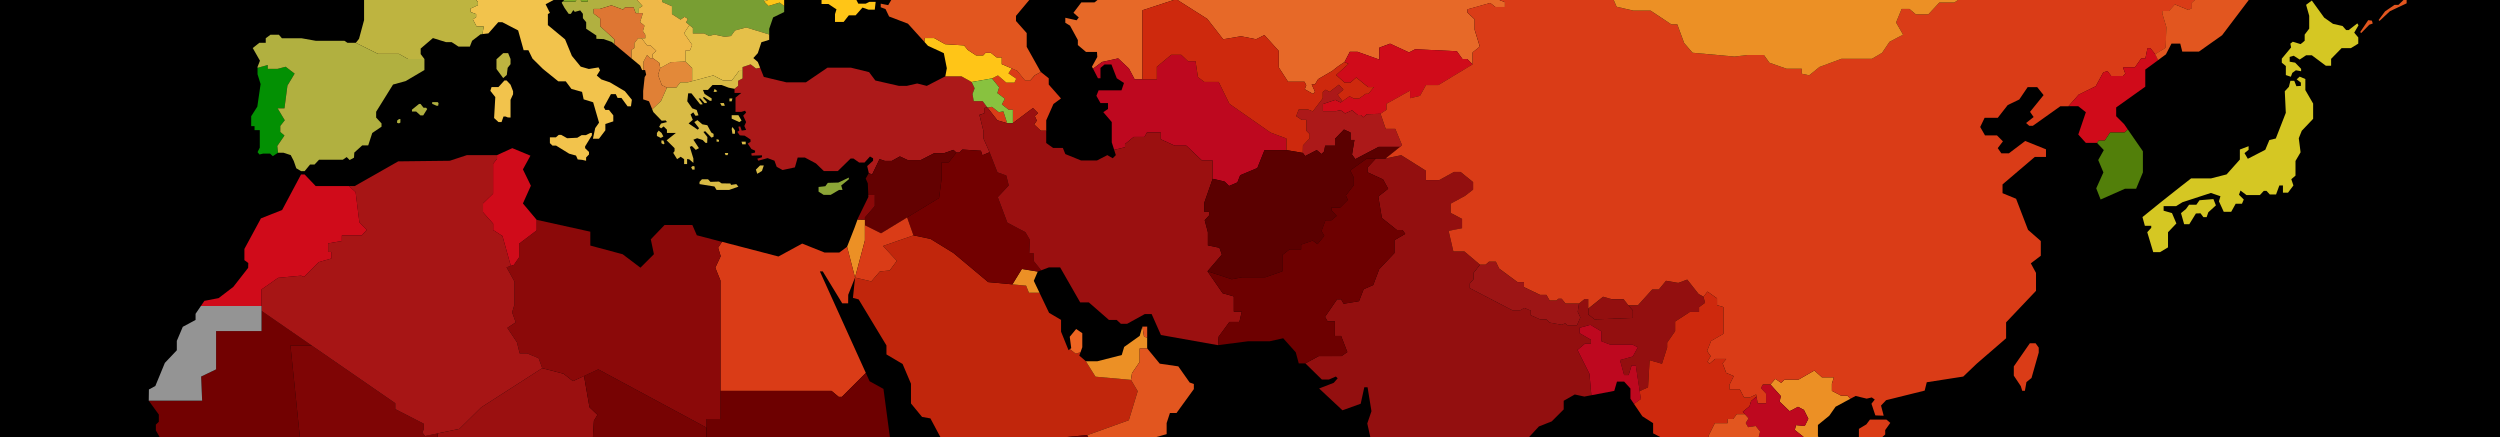 <?xml version="1.0" encoding="UTF-8"?> <svg xmlns="http://www.w3.org/2000/svg" xmlns:xlink="http://www.w3.org/1999/xlink" id="Layer_2" viewBox="0 0 2419.48 423.38"><defs><style>.cls-1{clip-path:url(#clippath);}.cls-2{fill:none;}.cls-2,.cls-3,.cls-4,.cls-5,.cls-6,.cls-7,.cls-8,.cls-9,.cls-10,.cls-11,.cls-12,.cls-13,.cls-14,.cls-15,.cls-16,.cls-17,.cls-18,.cls-19,.cls-20,.cls-21,.cls-22,.cls-23,.cls-24,.cls-25,.cls-26,.cls-27,.cls-28,.cls-29,.cls-30,.cls-31,.cls-32,.cls-33,.cls-34,.cls-35,.cls-36,.cls-37,.cls-38,.cls-39,.cls-40,.cls-41,.cls-42,.cls-43,.cls-44,.cls-45{stroke-width:0px;}.cls-4{fill:#630101;}.cls-5{fill:#720101;}.cls-6{fill:#720000;}.cls-7{fill:#789e33;}.cls-8{fill:#527f0a;}.cls-9{fill:#770303;}.cls-10{fill:#5b0000;}.cls-11{fill:#9d1515;}.cls-12{fill:#88c23f;}.cls-13{fill:#8b0909;}.cls-14{fill:#949494;}.cls-15{fill:#e38939;}.cls-16{fill:#e08036;}.cls-17{fill:#cab844;}.cls-18{fill:#ce290d;}.cls-19{fill:#d9bb46;}.cls-20{fill:#e2561f;}.cls-21{fill:#de7633;}.cls-22{fill:#d5c723;}.cls-23{fill:#be081f;}.cls-24{fill:#beb440;}.cls-25{fill:#ac1919;}.cls-26{fill:#da3c17;}.cls-27{fill:#a71515;}.cls-28{fill:#c1260c;}.cls-29{fill:#b1b040;}.cls-30{fill:#d00b1a;}.cls-31{fill:#8ca537;}.cls-32{fill:#930f0f;}.cls-33{fill:#6d0000;}.cls-34{fill:#9b1010;}.cls-35{fill:#7f0505;}.cls-36{fill:#80ac27;}.cls-37{fill:#f2c34c;}.cls-38{fill:#ec9025;}.cls-39{fill:#e76928;}.cls-40{fill:#ee6522;}.cls-41{fill:#ffc517;}.cls-42{fill:#e5c049;}.cls-43{fill:#efb848;}.cls-44{fill:#ecac43;}.cls-45{fill:#039003;}</style><clipPath id="clippath"><rect class="cls-2" width="2419.48" height="423.38"></rect></clipPath></defs><g id="Layer_1-2"><rect class="cls-3" width="2419.48" height="423.38"></rect><rect class="cls-3" width="2419.48" height="423.38"></rect><g class="cls-1"><path id="Kazakhstan" class="cls-39" d="m1082.16,56.51l10.42,9.84,5.5,10.42h7.52V9.92l32.7-10.71,30.1,19.1,15.34,19.68,17.36-2.89,14.47,2.89,8.1-4.05,13.89,15.34v15.92l8.97,13.89h15.92l1.74,3.47-1.45,3.76,8.1,4.63,1.73-2.32-3.18-6.94h3.18l3.09-5.11,13.62-7.95,5.86-4.59,6.08-4.05,5.11-9.84h7.52l21.03,7.52v-11.57l10.42-3.86,18.34,8.49,5.98-3.09,40.32,1.93,5.4,7.53h4.63l5.21,5.21v-11.58l6.95-5.64-5.02-16.35v-10.03l-6.94-6.56v-3.09l22-6.18,5.02,3.86h9.26V2.1l-5.02-1.93v-6.56l3.47-2.32,6.56-22.76,7.72,3.67h14.85l2.9,2.89,4.25-3.86h3.47l2.41-2.41-3.18-16.11,3.18-8.1,10.71-2.32,2.51-3.28v-7.81h8.01l-8.97-9.55,1.44-4.05-2.89-1.74-5.79,7.81-4.92-2.61h-7.24l-2.89-10.13-8.68-3.18-4.34-10.42-6.66-5.5h-7.23l-4.63,5.21h-13.89l-5.2-4.05v-4.63l-5.79-3.76-2.89,2.02v6.65l-6.37,1.74-27.2-52.09-18.52-17.07,4.34-3.18-1.45-3.47h-5.5l-25.47,16.21h-9.55l-3.76,3.47-1.74-4.34,2.32-6.37-16.79-5.5-6.66,2.32h-6.94l-1.74-5.21,3.07-1.16v-7l-4.03-14.51h-4.84l-4.84,3.22-6.43-4.57h-12.45l-6.66,8.97-74.67,21.41h-15.63l-5.79,8.1,3.76,7.82,12.16,5.21v2.89h-14.18l-4.92,4.92,4.92,7.81-4.34,4.34-10.13,3.18v3.19l22.58,12.72-2.89,10.13-8.68,3.18h-6.37l-3.76-2.32-3.47,4.63-14.18-6.08-1.45-4.34-10.13-2.32-.87,4.93h-4.34l-3.47-4.63-12.44,2.32-1.16,5.79-6.08,3.47-12.16-9.26-2.89,2.61-13.89-12.44h-12.44l-1.74-4.05h-6.66l-1.74,3.75h-4.05l-6.95-5.5h-5.21l-1.74,8.97-24.02,15.34,3.18,12.16-5.79,4.63-9.84-13.89-8.39,11.57-2.89,10.43,2.89,4.05-6.37,13.59,8.39,4.34v10.42h13.6l12.64,19.1-7.44,1.16v1.62l7.44,6.85,9.11-5.46,18.21-8.5h16.39l6.38,7.28V-2.22l-5.77,4.55h-12.75l-7.59,10.01,5.16,4.55-2.12,2.73-10.93-2.43v4.85l4.55,2.76,7.59,13.94v4.85l7.89,6.67h10.62l.3,4.86-5.16,9.41,1.01,1.96,8.71-6.53,15.63-3.46Z"></path><path id="Turkmenistan" class="cls-23" d="m1088.73,139.46l8.49-6.95h10.42l2.32-4.25h13.51v6.56l13.5,6.18h11.19l15.05,14.28h10.42v17.75l11.58,2.7,4.25,4.25,8.1-3.47,2.7-6.95,16.59-6.95,6.95-17.36h21.23v-11.2l-15.44-5.79-39.75-27.78-10.42-21.22h-13.89l-6.17-4.63-2.32-15.43h-7.33l-6.56-6.17h-9.65l-13.89,11.57v12.16h-21.51l-5.5-10.42-10.42-9.84-15.63,3.47-8.71,6.53,4.76,9.26h2.43v-10.01l3.94-3.34h6.68l5.16,13.35,6.98,4.55-2.43,7.14h-22.15l-2.13,5.3,3.95,7h7.28v5.74l-4.55,3.04,8.2,9.59v19.68l2.3,7.17,10.49-2.44v-3.09Z"></path><path id="Krygyzstan" class="cls-30" d="m1420,57.09h-4.63l-5.4-7.52-40.32-1.93-5.98,3.09-18.33-8.49-10.42,3.86v11.58l-21.03-7.53h-7.52l-5.11,9.84,3.75,1.85-11.95,10.74,8.32,7.41h5.45l5.74-5,11.35,9.23h5.74l-5.3,6.51h-2.56l-6.66,4.7h-4.69l-4.39-2.27-8.63,6.05-5.14-2.57-11.95,4.09v6.81h12.86l4.24-.91,4.39,3.17,6.67-3.02,5.59,4.55h2.87l2.28,2.26,3.63-3.03,13.22-.41,5.79-3.86v-5.78l22.76-12.73v7.33l9.65-2.31,5.79-10.42h11.96l33.19-20.06-5.21-5.21Z"></path><path id="Tajikistani" class="cls-25" d="m1350.35,124.8h-9.26l-5.01-14.66-13.22.41-3.63,3.03-2.27-2.27h-2.88l-5.6-4.54-6.67,3.03-4.38-3.18-4.24.91h-12.86v-6.81l11.95-4.09,5.14,2.57,1.82-1.27-4.69-6.3,5.6-5-4.39-4.68-9.08,6.96-3.63-2.12-2.87,2.27v6.05l-9.68,12.71-4.39-1.82h-9.23l-2.42,6.35,5.3,3.63h4.54v10.59l3.18,3.18v4.08l-6.51,6.96-.14,7.14,2.32,3.09,11.19-5.79,4.63,3.86,2.51-2.52.97-5.6h9.55v-6.65l8.68-8.97,6.37,2.89v7.23h3.76l-2.32,14.18,3.18,4.34,22.58-11.86h20.74l1.92-1.54-6.55-15.82Z"></path><path id="Uzbekistan" class="cls-18" d="m1267.47,133.85v-4.08l-3.18-3.18v-10.59h-4.54l-5.3-3.62,2.42-6.35h9.23l4.39,1.82,9.68-12.71v-6.06l2.88-2.27,3.63,2.12,9.08-6.96,4.39,4.69-5.6,5,4.69,6.3,6.81-4.78,4.39,2.27h4.69l6.66-4.69h2.57l5.3-6.51h-5.74l-11.35-9.23-5.74,5h-5.45l-8.32-7.41,11.95-10.74-3.75-1.85-6.09,4.03-5.87,4.58-13.62,7.95-3.09,5.11h-3.19l3.18,6.94-1.74,2.32-8.1-4.63,1.45-3.76-1.74-3.47h-15.91l-8.97-13.89v-15.92l-13.89-15.34-8.1,4.05-14.47-2.89-17.36,2.89-15.34-19.68-30.1-19.1-32.7,10.71v66.85h13.99v-12.15l13.89-11.58h9.65l6.55,6.18h7.33l2.32,15.43,6.17,4.63h13.89l10.42,21.22,39.75,27.78,15.44,5.79v11.19l15.82,2.7.14-7.14,6.51-6.96Z"></path><path id="Turkey" class="cls-25" d="m951.06,97.89h-8.68l-1.16-6.95,2.02-5.5-2.91-6.08-9.83-5.5h-15.63l-17.94,9.26-9.26-2.32-10.12,2.32h-7.53l-22.86-5.21-6.08-8.1-17.65-4.34h-22.58l-20.84,14.18h-19.1l-21.71-5.21-3.55-8.88-3.97.78-5.21-4.05-7.81,2.6v11l-4.34,2.31v4.92l-3.46,2.83v3.98h6.53l-5.56,4.55v13.79h5.56l3.7-1.14,1,1.85-2.85,2.98,2.84,6.17-1.71,3.79,1.71,3.84-4.26.62-1.42-4.04-1.78.28.93,3.75-1.99,1.23,2.42,3.4,4.69.29,5.69,3.7v2.27l-2.7,1.71,3.55,5.26,3.55,1.56v1.85l-3.7.85.43,2.13,9.95-.29v1.85l-4.55,1.42,1,1.93,8.96-2.5,6.68,2.5,2.13,5.89,5.69,3.13,11.95-2.56,2.7-9.53h6.97l10.67,5.69,7.68,7.41h13.51l12.37-12.11h2.84l5.4,3.84h5.26l5.26-5.83,2.99,1.71v2.41l-5.69,5.12,1.56,6.68,3.15,1.64,7.23-15.05,5.21,1.74h6.66l7.82-4.34,7.53,3.49h12.73l13.02-6.66h9.55l8.97-3.18,2.89,2.6h2.9l2.89-2.89,17.94,1.16,1.45,4.34,6.94-2.89-5.79-13.04v-6.95l-4.05-16.21,4.63-1.45v-5.2l3.09-.48-4.54-6.18Z"></path><path id="Saudi_Arabia" class="cls-28" d="m1094.52,367.63l-34.28-3.09-9.33-14.89-6.37-5.5,1.16-3.24-4.63,1.34-5.62-4.34-1.33,1.03-7.24-17.94v-11.42l-11.58-6.8-9.31-19.46h-10.2l-2.74-6.85-36.68-3.43-33.59-28.11-22.28-13.71-16.45-3.43-29.48,10.28,13.37,14.4-6.85,9.26-9.6,1.03-8.23,9.59-15.76-3.7-2.02,19.67,5.5,1.45,26.92,44.56v8.68l15.63,9.26,8.1,19.1v19.1l10.71,13.02,8.1,1.45,18.23,34.14,5.79,3.18,5.86,14.47,6.53-3.06v-12h22.62l23.99,2.74,2.74,5.48,6.85-3.08,9.94-15.77,12-6.51,37.37-3.43,40.11-14.39,8.57-28.11-6.5-10.97Z"></path><path id="Syria" class="cls-4" d="m846.59,199.46l-9.55,11v7.53l15.63,7.81,56.15-34.15,2.31-17.36v-17.07h6.95l7.52-9.55-2.89-2.6-8.97,3.18h-9.55l-13.02,6.66h-12.73l-7.52-3.47-7.82,4.34h-6.66l-5.21-1.74-7.24,15.05-3.15-1.64-3.03,5.41,2.04,4.55.49,11.36h6.25v10.71Z"></path><path id="Israel" class="cls-38" d="m827.04,220.33l-7.25,18.51,7.69,29.78,9.55-35.88v-20.11l-7.14-.14-2.85,7.84Z"></path><path id="Azerbaijan" class="cls-26" d="m1012.51,126.53h-5.3l-6.37-6.08,2.61-3.76-2.03-4.34,3.18-2.89-4.92-4.92-19.39,14.54v-12.81h-4.05l-6.66-5.21,2.89-5.5-7.23-5.49,1.74-5.5-6.95-8.69,5.79-2.89,8.1,6.94h7.81l1.74-3.76-7.52-5.22,3.08-4.79,5.31,2.28,7.72,9.45h5.02l4.45-5.02,5.83-3.19,7.59,6.07v6.07l11.84,13.44-7.28,5.37-6.98,15.78v10.09h0Zm-37.72-7.23h0l-9.55-2.89-9.64-12.34,4.43-.68,6.66,5.22,4.34-.87,3.76,11.57h0Z"></path><path id="Georgia" class="cls-41" d="m973.93,79.95h7.81l1.74-3.76-7.53-5.21,3.08-4.79-9.54-4.09v-6.57h-5.01l-5.6-4.45h-5.02l-2.32,2.51h-6.95l-7.91-5.19-3.67-4.45-18.34-1.16-10.61-5.97h-9.26v3.9l3.28,3.62,15.34,7.09,2.9,14.61-1.45,7.82h15.63l9.84,5.5,19.68-3.47,5.79-2.89,8.1,6.95Z"></path><path id="Armenia" class="cls-12" d="m976.24,106.27l-6.66-5.21,2.89-5.5-7.24-5.49,1.74-5.5-6.95-8.68-19.68,3.47,2.89,6.08-2.03,5.5,1.16,6.95h8.68l4.54,6.18,4.43-.68,6.66,5.21,4.34-.87,3.76,11.57h5.21l.29-.22v-12.81h-4.05Z"></path><path id="Kuwait" class="cls-38" d="m1004.31,262.83l-15.38-2.49-9.13,14.87,13.25,1.24,2.74,6.85h10.21l-5.5-11.5,3.82-8.97Z"></path><path id="Iraq" class="cls-6" d="m1004.31,262.83l3.34-1.27-7.07-8.77-.34-7.89h-4.11l.69-12.68-4.46-7.54-17.48-9.26-9.26-24.68,10.63-11.31-2.41-9.6-8.57-3.09-7.56-19.38-6.95,2.89-1.45-4.34-17.94-1.16-2.9,2.89h-2.89l-7.52,9.55h-6.95v17.07l-2.31,17.36-30.89,18.79,6.11,17.34,16.46,3.43,22.28,13.71,33.61,28.11,23.43,2.19,9.13-14.87,15.37,2.49Z"></path><path id="Jordan" class="cls-26" d="m851.47,262.74l9.6-1.03,6.85-9.26-13.37-14.4,29.48-10.28-6.12-17.34-25.25,15.36-15.63-7.81v14.76l-9.55,35.88,15.76,3.71,8.23-9.6Z"></path><path id="Yemen" class="cls-4" d="m1075.49,512.57h0l-5.31-3.22v-2.09l14.59.57v2.08l-9.28,2.66h0Zm-121.24-5.79h-12.73l-10.13-37.62v-9.76l-1.09-2.68,6.53-3.06v-12.01h22.62l24,2.75,2.74,5.48,6.85-3.09,9.94-15.77,12-6.51,37.36-3.43,14.86,31.4-3.87.74-8.68,6.17v7.73l-40.22,13.31-7.23,8.97h-8.97l-12.73,6.95h-13.31l-17.94,10.42h0Z"></path><path id="United_Arab_Emirates" class="cls-38" d="m1107.19,325.94l-1.59-9.86-2.6,8.97-15.05,10.71-2.32,7.82-23.73,6.07h-11l9.33,14.89,34.28,3.09,1.03-6.51,7.41-10.89v-13.02h7.27v-10.59l-3.04-.68Z"></path><path id="Oman" class="cls-20" d="m1067.22,452.49h0l-14.86-31.4,40.11-14.39,8.57-28.11-6.51-10.97,1.03-6.51,7.41-10.89v-13.02h7.28l12.16,14.76,17.94,2.61,11,15.62,4.05,1.45v4.92l-16.78,23.15h-6.37l-3.18,9.73v10.72l-14.76,4.15-3.76,12.16h-13.02l-4.35,10.99-25.94,5.04h0Zm43.02-125.88h0l-3.04-.68-1.59-9.86h4.63v10.53h0Z"></path><path id="Qatar" class="cls-40" d="m1045.7,340.91l1.74-4.86v-13.6l-5.95-4.05-6.2,7.53,1.44,11-1.28.99,5.62,4.34,4.63-1.34Z"></path><path id="Cyprus" class="cls-31" d="m792.2,180.94v4.55l4.98,3.13h6.69l8.11-4.79h3.41l-1.28-4.31,7.39-6.01v-1.67l-10.1,4.83-10.24.29-2.42,3.27-6.54.71Z"></path><path id="Lebanon" class="cls-13" d="m846.59,199.46v-10.71h-6.26l.08,1.85-9.96,20.34-.56,1.54,7.14.14v-2.17l9.55-11Z"></path><path id="Iran" class="cls-34" d="m1180.17,239.78l-11.19-2.32v-12.73l-3.08-11.58,4.24-4.63v-3.47h-4.63v-8.87l8.1-23.15v-17.75h-10.42l-15.05-14.28h-11.19l-13.49-6.17v-6.56h-13.52l-2.31,4.24h-10.42l-8.49,6.94v3.09l-10.48,2.44,1.65,5.14-3.04,3.04-5.16-3.04-10.01,5.16h-15.48l-15.17-6.17-2.43-5.96h-9.41l-6.68-4.75v-11.87h-5.3l-6.37-6.08,2.6-3.76-2.02-4.34,3.18-2.89-4.92-4.92-19.68,14.76h-5.21l-9.55-2.89-9.64-12.34-3.09.48v5.21l-4.63,1.45,4.05,16.21v6.94l5.79,13.02,7.57,19.39,8.57,3.09,2.41,9.6-10.64,11.31,9.26,24.68,17.48,9.26,4.45,7.55-.69,12.68h4.12l.34,7.88,7.07,8.77,7.36-2.78h11l19.39,33.86h8.39l19.39,16.93h7.52l4.05,3.76h6.08l17.07-9.41h6.65l8.97,20.26,55.28,9.84.58-8.2,10.42-14.27h9.65l2.32-10.03h-7.71v-14.68l-10.8-3.09-14.66-21.22,13.89-16.2-2.32-6.56Z"></path><path id="India" class="cls-32" d="m1386.91,568.42h0l-10.13-10.13-13.6-35.6-8.1-8.39-7.53-30.68-13.89-26.91-10.42-46.88,4.05-11.87-3.76-23.15h-3.18l-3.47,15.91-17.65,6.37-22.58-21.12,14.18-5.5,3.76-4.34-1.74-1.74-6.66,2.89h-6.95l-15.92-15.62,12.96-7.04h21.98l5.67-3.89-6.03-15.59h-6.03v-14.18h-7.08l-2.48-4.26,11.69-17.01h3.89l2.48,4.26,14.88-2.48,4.48-11.58,9.26-4.05,5.79-15.34,14.76-15.63v-12.44l10.42-6.08-2.61-3.76h-5.5l-14.47-11.58-3.47-20.83,9.55-7.52-4.92-8.97-15.05-6.95v-4.63l8.1-8.78h9.45l15.06-3.09,23.92,15.04v8.97h12.92l14.19-7.81h6.37l12.15,9.84v7.23l-7.81,6.08-13.89,7.53v8.97l11,5.79v8.97l-13.02,2.6,4.63,19.97h10.71l15.05,12.73-6.33,8.06v6.14l-3.54,4.02v4.49l41.35,21.5h7.31l4.02-2.36,6.38,2.59v4.49l8.98,4.02h6.14l3.07,3.07,11.58,2.13,3.54-1.42,2.13,1.89h9.22l3.31-7.56-2.59-5.43,1.23-8,5.5-4.34h3.47v14.76l6.08,4.92,37.04-1.45v-7.23l-4.34-4.92h9.26l13.89-15.34h6.37l6.95-8.39,11.86,2.03,8.68-3.17,11,13.89,4.72,2.7,1.54,5.79-5.79,4.25v4.63h-8.88l-14.27,9.26v9.26l-7.72,11.19v4.63l-5.02,15.82-11.96-3.47-1.54,26.24-8.1,3.7-3.77-24.83h-4.05l-2.89,9.26h-4.34l-4.05-14.47,12.44-3.47,4.92-8.97-5.5-2.61h-21.42l-8.39-3.18v-9.55l-10.71-6.37-10.42,2.89v5.21l11,6.37v3.76h-5.79l-7.23,6.08,11.57,23.15,1.85,20.71-6.76,1.29-9.26-2.03-10.73,6.08v8.38l-11.58,11.58-12.45,4.92-24.87,26.92-11.86,6.37v6.95l-14.18,4.92-3.77,7.53h-9.26l-4.92,10.13,4.92,5.21v24.02l-5.5,12.44v21.71h-6.35l-6.95,12.44-6.66,2.89-3.18,8.39-9.84,5.79h0Zm202.17-45.32h0l-1.92-1.15-.39-2.31,2.69-4.04.48-12.41,2.41-5.77h1.35l-.67,14.42-2.79,5.77-1.15,5.48h0Z"></path><path id="Afghanistan" class="cls-10" d="m1334.24,142.16l-22.58,11.86-3.18-4.34,2.32-14.18h-3.76v-7.23l-6.37-2.89-8.68,8.97v6.66h-9.55l-.97,5.6-2.51,2.51-4.63-3.86-11.19,5.79-2.32-3.09-15.82-2.7h-21.22l-6.95,17.36-16.59,6.94-2.7,6.95-8.1,3.47-4.25-4.25-11.58-2.7-8.1,23.16v8.87h4.63v3.47l-4.25,4.63,3.09,11.58v12.73l11.19,2.32,2.32,6.56-13.89,16.2,23.54,7.72,10.03-1.93h22.38l16.59-5.79v-15.82l6.95-5.4h11.19v-4.63l11.19-3.86,4.63,3.47,6.56-8.1-2.7-4.63,3.86-10.42h5.79l5.02-4.25-5.02-5.4v-2.7h8.49l7.33-7.33-1.93-4.25,7.72-10.03v-7.33l-3.47-6.95,16.2-11.58h18.15l13.89-11.18h-20.74Z"></path><path id="Pakistan" class="cls-33" d="m1289.06,344.63h9.21l5.67-3.89-6.03-15.59h-6.03v-14.18h-7.09l-2.48-4.26,11.69-17.01h3.89l2.48,4.26,14.89-2.48,4.48-11.58,9.26-4.05,5.79-15.34,14.76-15.63v-12.45l10.42-6.08-2.61-3.76h-5.5l-14.47-11.58-3.47-20.83,9.55-7.52-4.92-8.97-15.04-6.94v-4.63l8.1-8.78h-8.68l-16.21,11.57,3.47,6.95v7.33l-7.72,10.03,1.93,4.25-7.33,7.33h-8.49v2.7l5.01,5.41-5.02,4.24h-5.79l-3.86,10.42,2.7,4.63-6.56,8.1-4.63-3.47-11.19,3.87v4.63h-11.19l-6.94,5.4v15.82l-16.59,5.78h-22.38l-10.03,1.93-23.54-7.72,14.67,21.22,10.8,3.09v14.66h7.72l-2.32,10.03h-9.65l-10.42,14.28-.58,8.2,29.22-3.76h20.84l13.02-2.89,12.16,13.6,2.89,10.71h6.37l12.96-7.04h12.77Z"></path><path id="Nepal" class="cls-11" d="m1426.01,270.38l-3.54,4.02v4.49l41.35,21.5h7.32l4.02-2.36,6.38,2.59v4.49l8.98,4.02h6.14l3.07,3.07,11.58,2.13,3.54-1.42,2.13,1.89h9.21l3.31-7.56-2.59-5.43,1.23-8h-13.03l-3.76-4.63h-3.18l-1.74,1.74h-6.66l-3.18-5.49h-6.08l-15.63-7.52v-4.92h-6.37l-17.65-13.02-3.18-6.66h-6.66l-3.18,2.89h-5.5l-6.33,8.06v6.14Z"></path><path id="Bangladesh" class="cls-23" d="m1583.12,353.7h-4.05l-2.9,9.26h-4.34l-4.05-14.47,12.44-3.47,4.92-8.97-5.5-2.6h-21.42l-8.39-3.18v-9.55l-10.71-6.37-10.42,2.89v5.21l11,6.37v3.76h-5.79l-7.23,6.08,11.58,23.15,1.84,20.7,22.18-4.21,2.61-8.97h6.95l6.08,6.66v9.84l3.47,5.11,6.67-4.82-4.93-32.41Z"></path><path id="Bhutan" class="cls-32" d="m1559.86,289.59l-8.4-2.36-14.34,11.5v5.49l6.08,4.92,37.04-1.45v-7.23l-4.34-4.92-4.53-5.94h-11.5Z"></path><path id="Myanmar" class="cls-18" d="m1678.92,518.35l-1.35-10.03-3.67-2.7-1.74-15.43-5.02-3.86-6.18-13.5,5.4-2.89-2.12-22.38-10.61-9.26v-16.79l5.98-11.96h12.35v-4.05h5.4l3.47-4.63h7.82l-2.04-2.32,6.56-5.4,1.54-5.02,5.19-4.35-.37-2.02-6.56,3.08h-5l-4.25-8.1h-10.03v-4.24l4.25-8.49-7.33-3.08-3.47-9.26,3.47-4.25h-10.81l-5.4,4.63-1.93-1.93,3.09-5.4-3.47-5.02,3.86-9.65,11.96-6.95v-25.85l-6.18-1.93v-6.56l-9.26-6.56-3.86,5.02,1.54,5.79-5.79,4.25v4.63h-8.87l-14.28,9.26v9.26l-7.72,11.19v4.63l-5.02,15.82-11.96-3.48-1.54,26.24-8.1,3.7,1.15,7.59-6.66,4.8,8.11,11.96,10.41,6.66v9.84l7.81,4.05,5.21,15.33-4.63,16.5,2.61,7.81h6.37l4.34,2.61h5.79l2.9-6.37,11.28-5.5v-7.52h4.05l10.71,24.6v14.76l7.23,9.84,3.76,32.41-4.34,7.23v11.58l5.11-11.77,10.81-16.6Z"></path><path id="Vietnam" class="cls-38" d="m1807.13,494.63v-15.34l-8.1-10.42-29.52-29.81v-5.79l-10.13-11v-10.99l11-8.97,6.08-8.68,14.29-7.68-2.81-3.03h-6.17l-8.88-4.63v-6.95l1.93-6.18h-11.58l-7.33-6.56-15.44,8.87h-13.5l-3.09,3.09-5.79-3.86-4.63,5.4,10.03,11.19-1.16,5.4,9.65,9.26,8.1-4.25,5.79,3.09,4.25,8.49-3.47,6.95-8.49-.77-1.16,4.63,20.84,16.6,13.51,16.21v6.95l9.65,5.4v5.4l4.63,5.79-3.47,16.2,2.32,8.1-3.86,13.13-11.96,8.87h-7.33v6.18l4.25,3.86v4.25l-6.95-2.71-15.88,7.31,5.95,3.3,2.31,3.18-3.18,3.76v10.42l3.47,2.61,6.65-6.37,12.16-5.21,4.63-12.15,11.58-.87,18.23-12.44v-10.42l4.34-7.53-1.74-11.29Z"></path><path id="Laos" class="cls-23" d="m1759.57,486.71l5.21,3.28v-6.17l7.33-2.89,10.03,7.72,3.47-16.2-4.63-5.79v-5.4l-9.65-5.4v-6.95l-13.51-16.21-20.84-16.59,1.16-4.63,8.49.77,3.47-6.94-4.25-8.49-5.79-3.09-8.1,4.25-9.65-9.26,1.16-5.4-10.04-11.19h-7.33l-1.93,3.47,5.02,5.4v9.26h-8.1l-1.18-6.47-5.19,4.35-1.54,5.02-6.56,5.4,5.6,6.37-2.7,4.45,2.32,4.05,7.33-1.16,4.24,5.4-5.4,21.6,2.32,1.93,11.18-8.87,8.1,5.01,6.56-2.7,1.54-6.56,8.49.39,11.58,14.28v11.19l2.31,5.01,6.95,3.09v20.45l-3.35,2.45.84,1.79h5.02Z"></path><path id="Thailand" class="cls-20" d="m1750.11,458.94l-2.32-5.01v-11.2l-11.58-14.28-8.49-.38-1.54,6.56-6.56,2.7-8.1-5.01-11.19,8.88-2.32-1.93,5.4-21.61-4.24-5.4-7.33,1.16-2.32-4.05,2.7-4.45-3.56-4.04h-7.82l-3.47,4.63h-5.4v4.05h-12.35l-5.98,11.96v16.79l10.61,9.26,2.12,22.38-5.4,2.89,6.17,13.5,5.02,3.86,1.74,15.43,3.67,2.7,1.35,10.03-10.8,16.59-5.11,11.77-1.74,16.79,5.79,2.89,13.31,16.2,4.8,8.28,4.17-3.07h5.02l4.45,5.6v5.6h3.47l3.09-2.12,3.28,1.93,3.2-4.92h-2.53l-4.63-8.97h-8.68l-6.37-8.97v-11.29l-4.63-2.89v-6.66l-9.26-3.18-3.18-13.89,11.28-22.28v-12.44l4.34-7.53h6.96l2.03,11.86h11l6.94,6.37h5.21l-4.92-18.42,10.8-11.19h22l3.09,2.32,5.79-4.24v-20.45l-6.95-3.09Z"></path><path id="China" class="cls-26" d="m1812.05,431.25h0l-13.02-4.92v-11.29l7.23-4.34,3.47-4.63h15.92l3.76,3.18-4.92,6.95v4.34l-12.44,10.71h0Zm11-28.94h0l-8.1-.29-3.76-11.29,3.18-4.05-2.89-2.04-4.92,1.16-10.71-2.61-5.1,2.74-2.81-3.03h-6.17l-8.88-4.63v-6.94l1.93-6.18h-11.58l-7.33-6.56-15.44,8.87h-13.51l-3.09,3.09-5.79-3.86-4.63,5.4h-7.33l-1.93,3.47,5.02,5.4v9.26h-8.11l-1.54-8.49-6.56,3.09h-5.02l-4.25-8.1h-10.03v-4.24l4.25-8.49-7.33-3.09-3.47-9.26,3.47-4.25h-10.81l-5.4,4.63-1.93-1.93,3.09-5.4-3.47-5.02,3.86-9.65,11.96-6.95v-25.85l-6.18-1.93v-6.55l-9.26-6.56-3.86,5.02-4.74-2.72-11-13.89-8.68,3.18-11.86-2.03-6.95,8.39h-6.37l-13.89,15.34h-9.26l-4.54-5.94h-11.5l-8.41-2.36-14.34,11.5v-9.26h-3.47l-5.5,4.33h-13.02l-3.76-4.63h-3.18l-1.74,1.74h-6.65l-3.19-5.5h-6.08l-15.63-7.52v-4.92h-6.37l-17.65-13.02-3.18-6.65h-6.67l-3.18,2.89h-5.49l-15.05-12.73h-10.71l-4.63-19.97,13.03-2.61v-8.97l-11-5.79v-8.97l13.89-7.53,7.81-6.08v-7.23l-12.15-9.84h-6.37l-14.18,7.81h-12.93v-8.97l-23.92-15.05-15.05,3.09,15.82-12.73-6.56-15.82h-9.26l-5.02-14.66,5.79-3.86v-5.78l22.77-12.73v7.33l9.65-2.31,5.79-10.42h11.96l33.18-20.06v-11.58l6.95-5.64-5.02-16.35v-10.03l-6.95-6.56v-3.09l22-6.17,5.01,3.86h9.26V2.1l-5.02-1.93v-6.56l3.47-2.31,6.56-22.76,7.72,3.67h14.86l2.89,2.89,4.25-3.86h3.47l2.41-2.41-3.18-16.11,3.18-8.1,10.71-2.31,2.51-3.28v-7.81h8l4.59-1.73,2.18,3.59-1.31,3.18,15.71,17.02h9.54l9.35,5.61v8.04l8.23,11.03v13.46L1561.72,0l2.8,6.55,16.27,3.74h16.64l20,13.28h5.8l6.66,18.09,8.11,9.4,40.7,3.72,12.35-1.54h16.02l5.4,7.52,16.61,5.77h14.66v4.82l7.14,1.54,10.03-8.1,21.22-7.91h29.52l9.84-5.79,7.14-10.61,13.12-6.95-6.75-11.77,5.4-13.12h7.52l6.18,5.21h12.16l10.61-11.38h14.46l6.94-4.74,5.21-12.81h9.84v-4.23h5.79l7.14-3.09h8.3l4.05,2.32h7.53v-6.75l-16.21-20.83h-11.96l-4.24,7.52-6.56-5.21h-7.91l-4.05,4.45-5.79-5.01v-4.25l3.67-2.51v-6.56l11.83-25.44,10.31,6.78h5.5l19.1-11.57v-5.64h-2.31v-3.76l10.71-18.23v-5.79l9.41-7.09v-11.14l-3.18-1.88h-5.93v-4.34l10.71-10.71,19.96-3.77,16.49-1.3,16.93,9.12h8.39l6.22,8.54v4.34l5.07,3.04v5.93l7.38,17.07v6.22l4.92,5.79v9.12l2.75,1.44v7.96l3.19,5.93h12.01l4.05,4.34h7.09l8.39,9.7h6.08l-.72,6.51,2.75,2.32v5.21l-1.88,1.45,4.77,6.8h20.99v-3.9l3.84-2.68h8.61l6.51-4.7h9.26v2.17l-2.32,3.47,2.46,4.34-1.59,6.66-5.5,3.47v5.64l-5.21,9.69v5.64l-3.76,6.66-.87,4.77-4.2,3.76v5.21l-3.19,1.74-13.17-5.35-5.79,6.37h-6.37v2.61l3.91,13.02-.72,19.97-10.13,6.22-4.63-5.79h-2.89l-2.03,9.84h-4.05l-6.08,8.68h-11.58l2.32,6.08-2.32,2.31h-11.29l-3.76-4.92-4.05,1.44-7.23,13.31-16.5,8.1-9.96,11.29h-7.8l-26.62,18.91h-3.47l-3.09-2.7,7.33-5.79-3.47-5.02,13.12-16.2-6.17-7.72h-9.26l-8.1,11.96-11.19,5.4-9.65,12.35h-12.73l-4.25,8.87,4.63,8.1h11.57l5.79,5.79-5.02,6.56,3.47,5.02h7.33l15.82-11.96,20.07,8.1v7.33h-10.8l-31.25,26.62v8.49l13.12,5.4,11.57,30.1,12.34,10.81v14.26l-9.65,7.33,5.02,9.26v17.36l-28.94,30.48v15.43l-28.46,24.6-13.02,12.44-35.31,5.5-2.02,8.1-37.33,9.26-4.92,5.21,2.59,9.83h.01Z"></path><path id="Japan" class="cls-22" d="m2090.45,244.03h-6.56l-5.79-19.29,3.86-4.25v-1.93h-6.17l-2.32-8.49,18.14-14.66,18.52-14.66,10.42-8.1h19.29l15.05-3.86,12.84-14.38v-9.69l8.44-3.23v3.49l-3.97,3.23,3.23,5.47,16.89-8.7,3.97-9.45,6.21-1.48,9.69-24.85-.99-20.87,3.98-4.33,1.45-5.79h3.76l2.03,5.21,4.34-.29v-3.18l-4.05-3.18,2.89-2.6,5.5,2.32v10.72l7.53,13.02v14.76l-11,11.58-2.89,7.22,1.74,13.6-4.92,8.39v14.18l-4.05,3.47,2.03,6.08-5.21,6.95h-4.92v-6.95h-3.47l-3.19,8.68h-6.08l-3.18-3.47h-2.61l-3.76,4.05h-13.02l-5.79-4.34-1.44,4.05,4.63,4.63-1.74,4.05h-6.08l-4.34,7.81h-7.24l-4.63-10.13,1.45-4.92-9.26-3.18-27.5,8.97-6.08,3.76h-12.16v4.45l8.1,2.31,4.25,10.03-8.1,8.49v14.66l-7.72,4.63h0Zm28.32-27.04h-4.97l-3.04-10.72,4.8-4,3.04-4.16h7.04l3.04-4.32,13.45-1.11,2.41,6.08-7.36,6.72-1.6,4.64h-3.2l-2.72-3.68-4.48.16-6.4,10.4h0Zm98.3-142.72h0l-4.84-1.61v-8.76l-3.92-3.23v-3.92l8.99-10.83-.69-3.69,2.31-1.84,7.61,2.3,3.92-3.23v-5.98l4.38-5.76v-12.46l-3-10.6,5.53-4.15,11.99,16.59,8.52,5.99,9.22,2.07,3.46,3.92h2.54l8.3-6.45,1.15,1.85-4.15,7.14,3.92,4.61v5.99l-7.15,4.38h-8.99l-10.14,10.37v6.68h-5.07l-13.6-10.15h-5.53l-6.22,4.15-5.76-3.69-3.92,1.15v4.61l5.3.93,5.76,5.99v2.31l-5.07-.93-3.46,2.54-1.38,3.69h0Z"></path><path id="North_Korea" class="cls-30" d="m2085.82,52.46l-4.63-5.79h-2.89l-2.03,9.84h-4.05l-6.08,8.68h-11.58l2.31,6.08-2.31,2.31h-11.28l-3.76-4.92-4.05,1.44-7.23,13.31-16.5,8.1-9.96,11.29h9.57l7.33,5.79-7.33,21.6,7.33,8.1h10.81l1.64-2.22h5.79l5.21-7.81h13.89l3.25-2.98-3.54-5.12-7.72-7.72v-8.48l28.17-20.07v-16.58l12.45-9.1-2.8-5.76Z"></path><path id="South_Korea" class="cls-8" d="m2042.12,128.27l-5.21,7.81h-5.79l-1.64,2.22,6.56,6.95-5.4,9.64,5.02,11.96-6.94,15.44,4.25,10.8,23.54-10.42h10.81l6.56-15.82v-20.45l-14.6-21.11-3.25,2.98h-13.89Z"></path><path id="Taiwan" class="cls-26" d="m1964.45,332.23h5.59l3.03,4.2v4.78l-6.99,24.58-4.89,3.96-1.52,8.5h-2.57l-1.39-4.54-6.76-10.14v-8.97l15.5-22.37Z"></path><path id="Mongolia" class="cls-38" d="m1523.76-63.76l15.71,17.02h9.54l9.35,5.61v8.04l8.23,11.03v13.46L1561.72,0l2.81,6.54,16.27,3.74h16.65l20,13.28h5.8l6.67,18.09,8.11,9.4,40.7,3.72,12.35-1.54h16.01l5.4,7.52,16.6,5.79h14.66v4.82l7.14,1.54,10.03-8.1,21.22-7.91h29.52l9.84-5.79,7.14-10.61,13.12-6.95-6.75-11.77,5.4-13.12h7.52l6.18,5.21h12.15l10.61-11.38h14.47l6.95-4.75,5.21-12.81h9.84v-4.23h5.79l7.14-3.08h8.3l4.05,2.31h7.52v-6.75l-16.21-20.83h-11.96l-4.25,7.53-6.56-5.21h-7.91l-4.05,4.44-5.79-5.01v-4.25l3.67-2.51v-6.56l11.83-25.45-5.75-3.78-6.51,3.47h-3.77l-9.7-7.96h-6.37l-8.25,4.2-9.98,11.29h-7.09l-19.67,7.53h-9.12l-12.59-3.47h-8.68l-8.38-6.36v-7.39h-10.13l-4.92-5.93h-7.96l-3.18-3.95h-8.88l-14.08,5.98h-12.74v-2.51l-7.34-1.93-4.82-5.6-2.7-14.27-10.61-2.7-7.53-5.6h-9.45l-2.52-3.86h-5.79l-4.25-5.02h-2.51l-1.74,5.21-5.78,5.6v3.67h-4.05l-2.7,9.45,2.89,2.89v4.25l4.63,4.63v2.89s-4.63,7.33-5.4,7.33h-3.48l-6.18,3.86-2.88-2.5h-8.49l-6.17-3.28-3.86,3.47-14.08-4.05-3.67-10.42h-15.64l-2.32-3.67-14.47.96-5.02,5.98h-6.56l-15.63,10.03v4.63l-7.14,5.02h-12.93v3.76l-6.11,2.31,2.18,3.59-1.31,3.18Z"></path><g id="Northern_Asia"><path id="Russia" class="cls-20" d="m997.08,77.92h-5.02l-7.72-9.45-14.85-6.37v-6.56h-5.02l-5.6-4.45h-5.02l-2.32,2.51h-6.94l-7.91-5.21-3.67-4.45-18.34-1.16-10.61-5.98h-9.26v3.91l-16.11-17.79-18.23-6.95-3.47-7.22-4.63-1.74v-3.47l7.23,1.44,8.97-15.04h5.21l-4.05-6.09h-3.76v-3.76l8.1-4.92,10.99-3.47v-5.21h-4.34l-8.68,4.05-1.01.32,1.3-10.16,6.66-2.32v-3.47h12.16l2.6-7.81-3.18-6.66,2.61-4.63-2.32-3.47,6.37-4.34-2.32-6.08-22.57-10.42-4.63,2.03-7.23-10.13-11,4.63-4.04-2.9h-8.98l-3.47-4.05v-10.98l-13.89-3.76-2.03-8.97h3.47v-4.05l-7.52-9.84h-19.11l-2.03,5.21h-5.21l-3.76-4.92v-9.26l-3.77-4.92,1.45-4.92h4.92l1.74,2.6h4.05l8.1-8.39-4.34-5.79-7.52-2.31v-6.37l-6.95-2.89-2.6-8.68-6.08-5.21,4.63-6.37-2.32-11.29-10.71-5.79-4.05,3.76h-5.21v-5.5l-16.78-4.05v-10.71l-3.76-8.39v-10.13l-6.08-6.08,6.37-8.68-5.21-17.94,6.85-15.05v-5.5l.77-6.75,7.33-3.48,2.7,1.54,3.09-1.54v-2.51l3.67-1.74,11.57,3.86v-2.7l-5.21-5.98h-7.72l-8.49-6.37.96-4.05-2.7-2.51-4.25,4.82h-4.11l49.93-66.28-3.63-10.85-14.94-12.67,4.98-6.79v-10.41l-7.24-4.07v-10.41l-5.88-2.72v-14.48l8.15-14.93-13.13-39.83,11.31-22.64-8.6-14.94-9.96-5.43v-23.54l6.79-5.88,2.72-9.5,15.84-9.96h5.43l-1.48-9.91h3.28l7.81,4.34,4.92-10.42,12.74,7.81v5.8h-7.25v3.47l15.63,8.39,26.92,2.61,28.07,21.99,6.08,8.97h5.21l9.55,11.29h7.52l12.74,13.6,4.63,17.07v10.99l-17.08,19.68-20.84,6.37h-10.12l-9.55-7.53h-8.1l-17.94-10.42h-6.95l-10.71-6.37h-4.63l-8.68-11h-4.05l6.95,14.47,6.37,3.18,5.79,12.15,12.44,7.52,2.6,14.18-4.34,5.5,4.92,26.62,7.53,7.23h6.94l4.34,8.39,15.63,6.37,6.08-3.47v-11.58l-3.76-4.05-5.79,2.61-10.42-11.01v-5.79l3.47-1.74,1.45-6.94h6.94l12.45,11.58h6.95l8.39,6.94h7.23l5.21-7.81-8.97-16.21v-7.82l9.84-6.65,2.03-6.37,10.71-2.89,8.68-13.89,8.97,3.48h5.79l7.23,8.1h2.91l5.5-17.07v-10.13l-9.26-8.1,4.63-15.63,2.32-21.12-12.73-12.15v-3.18l9.26,4.92h19.68l9.26,10.71,4.34,2.6v12.44l-15.05,4.34v4.63l-6.37,4.05v4.05l9.54,5.79,4.05,10.99,23.15-.87,3.77-24.6,11.57-4.05v-5.79l14.18-6.08,10.42-10.71,16.5-6.66,5.21,5.5,4.05-2.89-2.02-8.1,9.84-7.24h7.53v7.24l1.74,7.53-2.32,3.76-7.82,2.03v3.18l10.71,1.16,6.66-3.47,3.47,5.21,2.89-2.9v-6.94l7.81-5.79,13.89-1.16,9.84,2.6,3.76-8.97,14.18-6.08h5.5l2.32,6.95-2.32,6.08v6.65l6.08,2.89,4.63-5.78-2.89-4.34v-3.18h7.23l8.68-8.68v-8.39l-9.84-10.71v-6.65l5.79-2.6v-6.37h7.23l8.1,4.63h19.1l44.86,32.7h5.5l14.18,19.38v4.34h3.47l10.13-25.76h-6.66l-9.55-13.31v-6.65l-11.58-8.1h-4.05v-10.13l8.68-4.05-4.63-7.81,2.89-6.95-3.46-5.49,4.34-4.05-2.03-6.94-6.37,3.47-3.76-3.76,6.07-16.21,15.93-14.76,14.47-54.11,30.97-2.03,14.18,8.1,2.32,18.81-8.39,26.91-6.66,6.66,6.18,11.77,5.98,3.86v8.49l2.31,1.93v18.13l-4.82,4.45v13.71l3.28,3.47v22.97l-3.28,3.28,2.12,9.84,11.58,11-.97,8.87-4.25,4.63v6.17l1.35,4.25-4.82,10.42-13.34,22.74h-4.05l1.93,7.33v2.7h-6.94l-3.47,4.05-7.72-3.09v-3.28h-3.28l1.54,5.98h-5.21l-2.89-4.82-4.25,2.32v2.31l13.5,6.37h16.21l7.53,4.25,5.02-3.67v-7.91l6.17-2.51,13.31-11.39v-13.31l11.19-10.03v-16.01l-5.21-7.75,1.74-4.99v-7.33l12.73-7.72h6.95l2.51-3.28h5.79v8.29l8.88,9.08v4.82l-1.35,3.67,1.74,2.12-1.54,15.63,5.98,5.59v6.56l2.51.77v-5.21h10.42l-1.16-3.47h-7.53l-6.17-5.21v-12.15l8.29-2.7-5.4-14.66v-7.72l-11.19-7.33-9.45-7.14h-8.3l-5.98,5.6h-5.59l-2.51-2.7h-4.45v2.7l-4.05.19-.97-5.59,2.12-4.7v-5.13l-4.45-5.98v-5.4l3.47-3.86v-11.96l6.37-7.91v-10.22l-5.21-6.75v-6.37l-3.86-3.09v-6.94l-6.94-4.82v-4.05l5.21-6.75v-8.68l19.29-12.35,1.54-7.33v-16.79l-11.58-13.7v-4.63l2.51-2.32h4.05l11.77,25.27v13.12l-3.86,15.05v8.87l2.7,3.67v6.36l-2.89,2.51v2.89l8.3,4.45,25.27,3.67.97,5.79,7.52,2.89v-4.05l-2.7-2.12v-6.75l-5.98-3.28h-5.2l-3.28-3.67-5.98-1.75-9.1-16.23,9.24-10.04,10.85,10.24h6.43l3.61-4.82-3.81-6.83-7.22,1.21-.8-4.82,17.07-8.44h9.04l14.06,12.25h4.42l8.23,15.87h10.04l8.84-2.01,6.23,3.62-3.82,6.23v6.21l-9.64,5.62v19.68h3.21l2.41-6.43h4.82l3.62,8.03-3.82,12.04,1.61,4.02h4.02l4.42-5.22-8.23-27.72v-4.62l5.82-11.45v-4.82l-4.62-9.45h-8.44l-3.82-10.04-.6-5.42-18.08-8.04-2.61-13.65v-13.46l-3.21-5.42v-18.26l24.3-4.82h15.47l40.11-10.67v-15.82l-10.03-5.02v-18.13l16.98-23.92h14.28l11.96-16.21,63.17-22.08-1.11-1.52h-5.82l-.83-3.46-3.18,3.88h-2.36v-4.02l4.73-6.36,9.36,2.89.96-.77-3.66-3.37,1.35-1.54,7.21.85,1.24,2.08,6.65-.83,5.74-2.19,8.53,1.25v5.65l-4.77,7.09,1.17.95,7.34-6.93,3.19.28v5.68l5.4-1.52v-2.91l-2.63-1.52-.69-1.94,6.51-2.49.56,6.65,5.4-1.64.96-5.28h4.58l6.51-8.31h6.78l5.75,7.62,3.25-1.25-12.47-20.36,1.8-1.39,7.34,2.64h13.71l8.17-6.23v-9.42l-4.16-1.25v-8.46l5.68-3.05v-8.17l24.24-31.58h6.23l4.85-5.96h4.71l11.91,9.28h7.9l4.85,13.3h-5.82l-4.16,8.17-13.71,4.57v2.29h16.27l3.53,3.53h15.37l4.02,6.65-12.05,20.08v4.29h15.65l4.43-4.85v-6.79h28.12l3.18-3.07h12.16l8.1,6.95h6.94l6.08,19.83h4.34l4.34,18.23,4.92,2.32-3.18,22.86v10.42l-18.23,18.81-5.98,10.23h-5.98l-4.06,6.75-14.47,10.03-4.63,12.54-7.91,2.51-6.56,12.35-7.13,7.13-10.23.77-5.02,8.1-2.51,6.56-7.14.96-3.28,16.4,3.09-.96,3.28-9.84h20.07l5.79-5.98,19.29-7.33,8.68-8.49,5.98-2.12-.77-5.21h-3.47l-4.05,4.82h-10.22v-4.82l4.63-4.63.58-6.17h7.91l5.79,5.21,2.51-6.17,4.82-.77v2.89l-3.09,1.35v4.82l9.26,7.72h9.45l2.51-3.28-1.16-8.68,2.12-.96,6.37,15.63-3.47,8.87,4.25,4.63-1.35,6.17,2.12.77,2.31-4.25,3.86-.77.97-2.89h-5.4l-1.93-5.98,8.11-4.05h9.26l7.72-6.56,15.24,2.12,10.42,5.59h17.17l1.74,4.63-5.79,3.09v8.87l8.1,5.4h4.63l1.93-3.47h7.53l3.67,3.47v4.63l10.61,2.7,6.37-2.51,21.03,10.42,1.54-1.35-1.74-6.56,4.82-12.54-4.05-14.08,8.1-13.12h7.16l10.8,6.37v5.21l5.4,2.7,8.1-3.67,3.09,6.94h4.25l1.74-3.47h12.54l6.37,10.03h4.63l7.91,11.96v16.98l-7.52,4.25-4.43-4.63h-6.19l-3.09-3.47h-3.09l-6.75,5.02-8.1-3.09-2.7,4.25,2.7,6.75-4.05,7.14,13.89,17.94,2.89-2.32-4.05-5.79-2.7-15.24h10.42l11.96,14.28,4.44,18.9h4.05l2.89,10.8,13.51,18.34h5.79l1.93,5.79h5.4l7.33-23.54,7.72-26.24h2.89v6.56l6.75,10.61,11.58,6.75h6l12.35-10.03h10.61l17.17,14.47h3.47l2.12-11.77,12.54-3.28,4.05,8.49,6.18-1.35,3.28-2.89-4.25-7.14v-15.82l5.98-5.6-2.7-2.7-7.14,4.63h-4.45v-7.33l6.95-7.14h13.89l7.33-4.25-7.72-14.08h6.37l10.71,8.1h27.2l36.76,15.05h22l15.63,9.26,6.36,11.57-4.92,4.92-4.05-4.63-5.5,5.5v4.05h13.02l8.39,7.52v3.47l11.58,3.19,9.84,18.52h14.18l35.31-9.84h18.24l28.94,15.34,6.66,17.07-5.5,14.76v5.79l17.37,6.08,34.15-3.18,5.67-2.51,6.52,4.39,30.93,4.77,9.26-8.1,8.1-12.73,13.6,3.76v14.18h-6.08l-7.81-4.34-2.03,2.6,3.47,2.89v10.42l14.18,8.97v7.81h14.18l7.52-8.39-4.63-19.68h-5.78v-6.08l4.34-2.31v-11.87h11l25.34,11v-3.79l9.55-1.1,6.87,4.26h9.43l7.1-2.06,3.94,2.69,37.91,17.07,13.6,15.34,14.18,5.5,3.76,9.26,24.02,16.21,1.45,5.79,17.07,7.23,2.6,10.71,3.47,3.47,1.81,14.51-1.81,7.78,5.21,4.05v5.5h2.48l2.57-3.61,3.31,3.67,1.84-3.31-5.65-5.4,2.94-2.7-1.14-5.63v-7.47h9.1v6.78l10.87-2.89h10.42l5.53,10.93,10.66,11.27,12.17,5.96-2.32,2.32h-3.66l-7.17,4.45v9.45h-2.14l-9.49-7.04-.54,1.22,6.81,6.89-.79,1.63h-12.16l-6.18-4.63-1.74,2.51,5.4,5.79v12.15l-9.26,5.98v5.98l6.75,1.74v5.21h-5.98v5.21h-4.63l-12.93-5.41v-4.24l-8.87-7.72h-8.3l-5.21-5.4v-7.72l-2.7-6.94-13.71-5.01-5.01,3.47h-13.51v-7.53l-5.6-7.52,3.28-4.45v-4.63h-6.37l-8.1,5.59v7.14l5.4,8.1-4.82,14.86-20.18,13.52h-16.8v7.7l5.08,4.04h7.03l3.78,11.32v11.71l12.11,19.65v6.38l-8.38,8.64-16.21-5.79-13.71,1.16-27.4,18.71-9.65,2.12-21.22,22.57-22.77,13.89-3.09,12.15h-3.86l-7.14-15.82h-16.98l-13.12,4.82-12.74,14.85h-2.7l2.7-16.2h-3.28l-11.19,9.26.96,3.86-4.44,2.7-6.95-6.95-11.96,5.98-.02.12c-.77,3.56-4.66,21.37-5.19,22.07-.57.76-9.56,8.8-9.65,8.88l-4.82,13.31,1.93,8.29h4.82l2.51-3.47,8.68,2.7v6.17l-6.61,5.4v15.29h5.79l1.88,12.59-4.92,4.63-4.63-4.77h-2.61l-5.06,2.31-4.34,11.43v8.99l4.05,7.52v4.05l-4.92,5.65h-5.05l-1.45-2.17h-4.77l-11,8.83-1.73,5.64,2.46,16.06-1.59,2.61-3.47-3.19-6.95,2.32-8.39,6.65v10.27l-5.06,12.16-15.34,16.21h-3.18l-2.61-6.08-1.45-25.03-3.18-4.49-7.66-51.08v-22.28l5.05-18.09,13.17-14.47v-5.64l-2.46-4.92,2.46-2.31,4.92,1.01,4.77-5.93h6.51l11.15-10.56,8.39-11.43v-4.2l9.41-7.96,1.01-5.07,5.5-2.17,13.17-14.9,1.45-6.37,9.26-4.34,1.74-3.18,7.09-1.3,4.05-3.62-1.59-1.45v-4.05l5.21-3.62v-4.2l-2.89-.87,4.05-9.98v-12.3l6.37-5.93h7.38v-2.32l-3.91-.58-3.47-4.49-15.34,4.2v5.93l-2.89,1.59-1.88,10.85v3.61l3.91,1.3-1.45,4.05h-2.75l-2.75-1.88h-4.92l-2.31,4.92-16.21,15.19-3.76,5.35h-5.21v-8.1l-4.05-1.3v-9.69l4.92-8.39-.44-5.35h-3.04l-3.91,6.8h-3.91l-3.04-6.95h-3.76l-11,4.34h-9.7l-10.56,7.81v6.8l-10.28,7.53v6.08l-12.01,8.97-8.97,13.02-2.17,9.55,3.04,1.88,3.76-1.59,5.93.44,1.88,6.51-5.65,3.47-4.48-1.88-5.93,3.47-3.47-3.18-5.64,2.03-7.09,4.92-3.18-2.75h-2.61l-5.07,4.05h-7.52l-1.88-6.51h11l2.89-2.17-1.59-1.88h-4.34l-4.49-7.09h-4.77l-2.46,2.17h-3.91l-2.17-4.05-12.44-3.9-6.37,3.47,1.16,3.33-3.19,6.94h-4.49l-2.89-4.49h-2.89l-6.51,3.47-15.77-4.05v6.37l-6.08,1.45-1.16-6.08h-33.87l-15.92,6.65-5.5,12.44-11.87,7.82-4.05,11.58-25.47,22.86-12.15,20.84-32.51,25.47v3.67l9.46,5.98,10.23-3.28,2.7,1.74-2.32,4.25v14.08h3.09l1.54-2.32v-4.63l4.82-3.86h4.25l-4.05,5.4,4.82,4.05-7.14,7.71h5.4l7.91-2.51,5.59-5.21v-7.52l13.71-2.7,8.49,6.17v4.25l12.93,11.58v5.22h-5.4v2.89l6.18,5.4v11.19l-7.33,12.73-5.21,18.14,2.32,13.31-6.37,32.8-13.89,14.08v7.71l-10.03,8.1v9.45l-38.97,51.51-22.38,15.82h-16.2l-1.93-7.71h-8.49l-5.4,10.42-7.62,5.56-2.8-5.75,10.13-6.22.72-19.97-3.91-13.02v-2.6h6.37l5.79-6.36,13.17,5.35,3.18-1.74V2.67l4.2-3.76.87-4.78,3.76-6.65v-5.64l5.21-9.7v-5.64l5.5-3.47,1.59-6.65-2.46-4.34,2.32-3.47v-2.17h-9.26l-6.51,4.7h-8.61l-3.84,2.68v3.9h-20.96l-4.78-6.8,1.88-1.45v-5.19l-2.75-2.32.72-6.51h-6.08l-8.4-9.7h-7.09l-4.05-4.34h-12.01l-3.19-5.93v-7.96l-2.75-1.45v-9.12l-4.92-5.79v-6.22l-7.38-17.07v-5.93l-5.07-3.04v-4.34l-6.22-8.54h-8.39l-16.93-9.11-16.5,1.3-19.97,3.76-10.71,10.71v4.34h5.93l3.19,1.88v11.14l-9.41,7.09v5.79l-10.71,18.23v3.76h2.31v5.64l-19.1,11.58h-5.5l-16.06-10.56-6.52,3.47h-3.76l-9.69-7.96h-6.36l-8.25,4.19-9.98,11.29h-7.08l-19.69,7.53h-9.12l-12.59-3.47h-8.66l-8.39-6.37v-7.38h-10.13l-4.92-5.93h-7.96l-3.18-3.95h-8.88l-14.08,5.98h-12.74v-2.51l-7.33-1.93-4.82-5.59-2.7-14.27-10.61-2.7-7.53-5.6h-9.45l-2.51-3.86h-5.79l-4.25-5.02h-2.53l-1.74,5.21-5.79,5.6v3.67h-4.05l-2.7,9.45,2.89,2.89v4.25l4.63,4.63v2.89h0c-.48.76-4.67,7.33-5.39,7.33h-3.47l-6.18,3.86-2.89-2.51h-8.49l-6.17-3.28-3.86,3.47-14.08-4.05-3.66-10.42h-15.63l-2.32-3.67-14.47.97-5.02,5.98h-6.56l-15.63,10.03v4.63l-7.14,5.02h-12.93v3.76l-10.71,4.05-8.97-9.55,1.44-4.05-2.89-1.74-5.79,7.81-4.92-2.6h-7.24l-2.89-10.13-8.68-3.18-4.34-10.42-6.66-5.5h-7.23l-4.63,5.21h-13.89l-5.21-4.05v-4.63l-5.79-3.76-2.89,2.02v6.66l-6.37,1.74-27.2-52.09-18.52-17.07,4.34-3.18-1.45-3.48h-5.5l-25.47,16.21h-9.55l-3.76,3.47-1.74-4.34,2.32-6.37-16.79-5.5-6.66,2.32h-6.95l-1.74-5.21,3.07-1.16v-7l-4.03-14.51h-4.84l-4.84,3.22-6.43-4.57h-12.45l-6.66,8.97-74.67,21.41h-15.63l-5.79,8.1,3.76,7.81,12.15,5.21v2.89h-14.18l-4.92,4.92,4.92,7.81-4.34,4.34-10.13,3.18v3.18l22.58,12.73-2.9,10.13-8.68,3.18h-6.35l-3.76-2.31-3.47,4.63-14.18-6.08-1.44-4.34-10.13-2.32-.87,4.92h-4.34l-3.47-4.63-12.44,2.32-1.16,5.79-6.08,3.47-12.16-9.26-2.89,2.61-13.89-12.44h-12.44l-1.74-4.05h-6.66l-1.74,3.76h-4.05l-6.94-5.5h-5.21l-1.74,8.97-24.02,15.33,3.18,12.16-5.79,4.63-9.84-13.89-8.39,11.57-2.9,10.42,2.9,4.05-6.37,13.6,8.39,4.34v10.42h13.6l12.65,19.1-7.44,1.16v1.62l7.44,6.85-9.11,12.14h-8.5l-13.96,16.69v4.97l10.37,11.67v13.35l13.6,24.33-5.83,3.19-4.45,5.02h0Zm1288.05-45.92h0l-.96-.96,7.76-11.52,3.57.45.82,2.78-3.28,1.16-7.91,8.1h0Zm17.76-11.75h0l-.9-.86,6.2-8.37,9.2-6.28h3.77l5.33-5.17h2.63v3.65l-16.13,7.59-10.1,9.45h0Zm35.79-22h0l-1.56-.7,3.82-6.07,8.83-5.37,1.07,2.13-12.15,10.01h0Zm-98.35-7.08h-2.94l-1.18-12.35,2.06-6.76-1.18-11.46,3.24-5.88v-6.76l-3.24-7.94,2.06-30.28v-9.11l2.35-10-1.77-6.17-6.17-7.93v-12.64l3.52-15-2.35-7.64,6.18-4.41,1.83,3.87,2.84-1.84v-5.42l2-4.17-4.09-6.51,4.26-4.26,4.01,5.09-1.09,8.43,2.09,6.43v9.26l3.74,5v5l-2.35,6.76v8.83l16.17,57.33h-3.82l-5.58-5.29-8.52,3.52-5.59,20.28v11.46l5.88,6.47v5.29l6.76,4.7v10.58h-2.35l-5.88-9.41h-7.35l-3.52,12.93h0Zm166.82-64.5h0l-1.85-.13-.4-4.25,2.39-1.46-.13,5.83h0Zm7.13-15.51h0l-1.61-2.77,6-5.3,4.38-6.46,2.08,2.77-2.54,6.69-8.3,5.07h0Zm165.57-97.89h0l-3.91-2.46-.87-2.75h1.88l3.33,3.18-.43,2.02h-.01Zm-397.57-1.41h0l-2.93-2.77-3.09-1.47,2.78-6.68,6.85.16,3.1,3.91-6.68,6.85h-.02Zm379.43-2.99h0l-9.02-11.41,1.99-2.66,3.32,1.85.93,4.51,4.38,5.84-1.59,1.85h0Zm-39.66-89.79h0l-1.15-.77,5.98-11.77,8.3-5.59,2.6,4.53v2.99l-5.11,1.54-10.61,9.08h0Zm-1510.12-305.2h-5.79l-4.45-5.59v-14.08l8.49-9.08h7.33l11.58,10.03v4.43l-7.14,9.45-10.03,4.82v.02Zm239.85-23.42h0l-2.05-1.87,1.68-1.87.74-4.11h2.61l.37,4.49-3.36,3.37h.02Zm-92.73-12.53h-6.55v-4.86l-4.86-3.18h-3.36l-4.67-6.17v-3.55l-2.62-3.36,4.86-8.41h3.74l10.28,12.9h2.43l6.17,8.41v5.42l-5.42,2.8h0Zm-38.39-31.29h0l-8.97-6.36h-9.26l-3.76-2.32-5.21,5.21-7.53-5.5-10.13-2.03v-5.3l-2.89-4.82,6.37-3.19v-3.18l-4.63,1.74-5.5-9.26,2.41-6.75-1.26-1.06-4.34,4.63-6.08-4.05-4.05,2.6h-6.95l-4.05-13.02v-11.67l5.3-3.66,3.47,2.51h4.25l4.25-10.03v-14.27l-3.86-2.7v-5.02l9.45-4.82,1.35-12.15,10.8-3.47v-4.82l3.09-1.74v-4.45l8.68-6.56v-2.12h-4.63l-5.98,4.05h-2.89l-2.7-5.98,4.25-2.12v-2.89l7.52-5.59v-2.7l7.14-6.56,4.63,2.32,2.7-1.54-7.52-3.67-.19-2.31h7.53l-.39-2.89-5.4-.58v-2.7l10.61-2.89-.58-2.51-4.63-1.54v-5.79l8.3-1.74,3.09,1.16,1.16-1.54-2.12-4.25h-7.53l-.19-2.31,6.56-3.28v-3.09l-2.12-2.51-4.63.77-1.16-5.4,2.7-4.45h4.22l.19,3.67,3.09,1.54,3.86-8.3-2.32-4.63,6.18-3.09,5.98,3.47,2.51-1.54-2.31-8.5,8.3-2.89-.39-2.51h-3.47v-1.54l7.91-4.45,10.78-11h6l5.21-2.31-3.28-8.87,5.98-2.7,3.47,4.25-1.93,3.28,1.93,2.51,5.21-2.7v-12.73l15.24,1.74,2.51,3.58h1.74l1.27-4.16h1.24l3.28,3.86,8.87-5.98h4.45l7.91-3.28,1.35-5.98h5.6l4.82-5.02,6.37,2.7v-4.82l-1.52-5.6,19.27-17.45h14.47l7.53,14.18-9.26,27.2-85.66,47.84-3.18,8.3-9.26,2.61-1.06,6.65-1.54.58-.95-3.58h-1.46l-1.39,4.67-4.16,1.24v1.39h7.15v3.36l-6.57,8.54h-4.41l-.99.73,2.34,3.5-2.92,1.97-6.58-6.35-1.02.51,1.56,3.69-2.03,10.42-9.67-6.37-.73.88,4.9,5.79v8.98l-5.5,12.44-4.07-1.88-5.62-9.05-.8,1.32,4.13,9.61,1.95,9.39-2.27,1.6-2.81-4.68-8.83-1.2v1.47l6.96,2.28,3.48,6.95-3.61,3.75-7.49-6.42-.94,1.61,6.82,8.15-6.96,11.24-7.09-2.33-3.47.69v2.2h5.62l3.21,2.78v3.08l-3.66,1.6v10.8l-10.61,12.93v28.07l10.32,30.77,17.94,16.5-5.79,9.26h0Zm1387.32-5.15h-1.65l-1.32-1.32,1.22-1.94,1.75,1.14v2.11h0Zm-9.06-2.04h-1.63l-2.38-3.25v-3.36h1.63l2.39.76v5.85Zm-13.71-5.63h0l-3.7-.72v-1.62l1.62-1.62,2.09,1.94v2.02h0Zm238.53-.67h0l-3.84-9.6,15.09-18.66,19.48-3.29,8.78,3.84,8.78,9.33-3.02,7.68-21.95,6.85-6.31-2.74h-3.84l-3.29,4.39-9.88,2.19h0Zm-227.12-2.49h-2.96v-2.72l2.96-.49v3.2h0Zm-1430.85-3.41h0l-5.4-9.84-4.63-2.31,3.47-4.05h5.21l4.45,8.49-3.09,7.71h-.01Zm1115.63-19.05h0l-2.91-2.46-4.6-.13v-2.94l5.74-1.79,4.6,1.28v1.7l-2.84,4.34h0Zm-108.56-26.87h-3.23l-7.4-6.07-12.7-9.68,4.17-3.98,10.43,3.98h6.07l3.6,3.79-.95,11.95h0Zm-681.39-8.48h-11.19v-2.32l5.02-4.05v-2.7l3.66-5.02,10.42,2.12v4.92l-7.91,7.04h0Zm23.92-18.52h-5.98l-6.37-4.05v-3.67l6.37-8.87h2.7l3.28,8.3v8.29h0Zm-120.98-13.31h-5.4v-6.94l2.32-12.15,6.37-3.09h5.02l9.84,14.28-12.35,3.47-5.79,4.45h0Zm81.95-4.05h-3.62l-4.77-2.46-.29-3.33,8.83.87,2.02,1.3-2.17,3.62h0Zm28.8-4.48h0l.29-3.47,5.21-.58,2.75,4.05-5.06-.72-3.19.72h0Zm851.73-.15h-6.08l-8.97-4.05h-7.09l-12.88-7.96h-3.18l-4.63,4.05h-3.47l-1.01-4.05,5.79-1.3,5.21-2.6,4.05-14.18,10.13-4.05h4.92l17.51,16.64v12.01l2.03,2.03-2.31,3.47h0Zm-893.25-10.13h0l-2.32-2.17,3.62-3.33,3.62.15-1.74,4.77-3.18.58h0Zm645.49-19.02h0l-5.12-2.08,2.28-2.84h6.83l.57,3.04-4.55,1.89h0Zm154.28-2.68h-4.49l-8.39-16.78,2.75-2.03,10.12,10.56v8.24h0Zm58.31-2.6h-3.76l-3.33-4.77v-9.84l2.03-2.75h7.81l1.74,3.91v7.81l-4.49,5.64h0Zm-756.65-5.35h0l-3.47-1.88v-2.31l5.07-.29.15,3.18-1.74,1.3h0Zm-10.42-.15h0l-1.16-2.31,1.74-2.31,2.6,1.16-.43,2.89-2.75.58h0Zm399.87-2.7h-4.82l-13.51-8.1v-4.05l6.17-1.16.39-7.91h12.74l6.75,5.6-3.47,10.99-4.25,4.63h0Zm-363.25-16.25h0l-2.02-3.04.43-2.75,3.76-1.16,2.03,1.74-1.59,4.05-2.6,1.16h0Zm711.5-10.66h-4.24c-.28,0-4.54-3.33-4.72-3.47l-6.08-1.54-6.37-13.02h-3.47l-6.66-15.05,2.22-2.89,3.28,1.74.58-2.6-2.41-1.93v-4.53l-2.41-3.57,1.64-3.09.68-7.53h3.76l1.45-1.74-2.03-5.88,2.7-5.02h5.4l1.74-5.41h4.04l.62-3.44,6.26-3.26,1.76.62-1.15,3.35,11.99,9.78-1.58,4.06c.21.19,4.28,3.7,4.33,3.72h-.01s-.01-.03,0-.04c.43-.11.87-.14,1.31-.09,1.48,0,3.72.1,4.16.12h0v5.11l5.41,4.58,1.26-1.14-2.52-4.06,1.67-18.25h4.14l3.79,3.17,1.32-.97-3.19-6.63h1.85l12.43,14.37,5.28,3.27h12.61l6.3,6.37h4.63l8.49,8.68-7.33,6.95-.58,11.38-8.68,7.79-12.34-2.91-8.2-12.98v-5.79l6.46-8.91v-4.57h-7.14l-5.08,7.13,1,12.09,7.46,14.15h4.52l2.22,3.47h5.21l-.68,4.05-10.23,2.7-2.8,3.37h-3.09l-5.6-4.63v-2.7l3.47-1.06-.87-2.03h-3.96l-2.99,3.57-10.52,1.74-7.82,5.4h-3.18v-4.53l-4.63-3.66-2.51,2.51,1.54,5.21-3.96,8.49h0Zm-708.75-3.09h0l-4.48-2.46,3.18-2.03,2.32.15,1.01,2.89-2.02,1.45h0Zm843.78-2.06h-11.93l-8.28-3.76-6.65-8.53-6.9-1.76-6.03-6.53-3.89-1.76v-6.53l2.76-9.04-.5-5.02h2.76l2.63,4.64-1.88,3.01,2.76,5.15h3.26l3.39-4.77h4.14l10.79,1.88,1.25,9.16h2.01l7.78-3.14,11.67,4.14,2.01,3.89h3.15l2.51-1.76.88.76-3.13,7.53v5.65l-4.77,2.51h-3.89l-5.9,4.26h0Zm-887.09-16.37h-2.51l-5.98-5.21v-9.64l5.21-8.49h4.25l1.93,10.03-2.89,2.89v10.41h0Zm705.97-14.89h-4.26v-4.91l2.13-3.14v-13.37h1.87l6.15,8.72-2.64,4.64v4.77l-3.26,3.26h0Zm-704.18-25.58h-4.49l-4.77-3.47,1.01-3.04,3.04.29,1.45,3.47,3.76.87v1.88h0Zm10.27-2.46h0l-5.06-1.44-5.64-.29-.29-2.17,4.63-2.61,8.39,3.33-2.03,3.18h0Zm915.74-10.21h0l-1.44-5.16,2.58-3.15h2.45v6.6l-3.58,1.72h0Zm-740.64-2.53h0l-14.61-5.21.58-2.89,3.18.87,2.46-2.17,8.1.87,1.59,6.65-1.3,1.88h0Zm4.78-3.33h0l-.43-4.63,1.74-3.18,3.47,1.88-.72,4.34-4.05,1.59h0Zm-1.59-7.09h-2.17l-1.16-1.01,1.74-1.16,2.17.58-.58,1.59h0Zm222.5-.56h0l-4.38-1.18-1.69-7.43,2.36-.68,3.72,5.06v4.2h0Zm-232.05-14.77h0l-1.01-2.17,4.05-3.91,2.17.29-.72,4.2-4.49,1.59h0Zm700.07-1.93h-7.23l-1.16-4.25,6.17-5.11h4.45l2.7-1.45,1.93,2.12-6.85,8.68h0Zm-682.85-5.45h0l-1.45-2.59,7.09-.72-.58,2.9-5.06.42Zm799.29-3.33h0l-.87-.96,1.06-2.03,2.61.77-.68,1.93-2.12.29Zm-812.16-5.35h-3.47l-.72-1.59,3.04-1.45,1.88,1.01-.72,2.02h0Zm156.1-4.27h-1.82l-.37-4.54h2.34l1.41.94-1.57,3.6h0Zm-158.42-1.37h0l-4.34-.87h-4.2l.29-3.04,5.5-2.6,5.5-5.06h2.89l.29,6.22-5.93,5.35h0Zm-93.13-1.03h-4.37l-.99-6.55,6.15-5.36,2.98-6.55h5.56l1.59,5.96-9.93,6.55-.99,5.95h0Zm13.11-5.16h0l-2.01-.85-.37-1.93,5.76-2.19-.2,2.58-3.18,2.38h0Zm879.27-1.33h-3.76l-.97-2.6,5.02-1.64,1.35,1.45-1.64,2.79h0Zm-649.29-7.87h0l-2.19-2.19,1.88-3.6,3.13-.31.47,3.6-3.29,2.5Zm-220.86-.53h0l-2.38-1.79,1.19-4.57h3.37l.41,3.18-2.58,3.17h0Zm208.95-6.36h0l-1.09-3.91,2.66-4.23,3.92.47v3.13l-5.48,4.54h0Zm-64.54-12.74h0l-4.34-2.31,1.3-3.19,3.18.44,1.16,1.74-1.3,3.33h0Zm-125.54-2.75h-2.78l-2.39-3.36,2.59-1.39,2.58.79v3.97h0Zm102.67-21.56h-6.51v-8.39l11-24.02.72-10.27,3.62-11.87,7.23,3.19,1.01-1.3-5.64-6.08,2.17-10.56,4.95.49.09-1.65-4.61-1.73v-2.6l3.62-3.04.29-6.22,3.76-1.74.29-8.39h3.33l1.16,6.8,3.04,2.31,1.88-2.6-2.6-8.25,5.5-3.76,8.54,10.42-4.45,7.18-4.82,25.37,1.88.14,4.34-15.05,7.09-4.77,1.01-3.33h6.22v7.53l6.51,7.23v7.81l2.6,2.6,1.74-4.2,5.21,4.34,2.6,17.36-6.37,12.44-29.08,12.59-3.33-2.6h-15.77l-18.23,14.61h0Zm100.88-4.31h0l-3.13-2.5h-10.49l-5.64-5.48v-8.46l3.29-2.51,2.19-6.26,3.29,2.04,1.57,10.49,4.54.94,3.6-1.57,4.23,2.82v6.27l-3.44,4.23h0Zm-121.13-49.81h0l-4.34-2.22h-5.5l-3.57-5.21h-3.48l-3.95-7.71h-13.5l-2.12-6.65h-2.32l-3.09,3.95h-3.28l-3.57-5.02v-5.3l-3.47-3.67-.97-18.04h-2.8l-1.25,3.28h-1.44l-1.93-2.32,1.83-3.76-3.67-2.8-1.93,1.93v5.98h-2.8l-1.45-3.67-4.25-2.41v-1.83l6.66-.58,4.72-5.88v-2.88l9.21-9.98-3.18-3.26v-5.72l8.01-5.98,1.25-5.48h2.04l1.72,4.39h2.35l1.72-4.7h12.38l9.71-4.07h6.74l5.17,6.26-2.35,5.33,1.57,5.33-3.92,5.17-15.04,10.19.94,1.57,12.38-7.83,1.41,1.1-6.74,7.21.94.94,7.52-4.86.87-3.3,3.18-1.16.97-2.41-1.26-5.21h2.8l3.09-5.02-1.54-3.86,2.99-2.51,1.35,2.12h1.74l1.35-2.41h3.57l2.12,6.37h2.6l6.85,9.65v6.46l-2.6,3.38-.77,9.74v23.05l-3.28,1.74-5.4-3.28v2.7l5.69,5.3v3.47l4.45,3.18v12.15l-5.7,6.85h-11.77l-3.67,2.22v-.03Zm-75.3-18.95h0l-5.32-4.07,1.25-1.57,5.64,2.98.78,1.41-2.35,1.25h0Zm-4.23-22.87h-4.23l-8.93-5.33-1.88-3.6-3.29-1.57.94-1.41,4.23.47,7.52,6.73h2.51l2.04-1.57,4.07,1.09-2.97,5.17h0Zm6.11-.94h0l-1.1-3.29h3.45l-.16,2.98-2.19.31h0Zm-201.67-6.42h-8.53l-3.23-3.33h-3.22l-4.41-5.79,2.17-3.33,4.92,1.74,12.3,7.96v2.75h0Zm174.72-3.12h0l-4.23-1.57,1.1-2.66,2.19-.31,2.51,1.41-1.57,3.13h0Zm11.37-7.58h0l-6.51-5.21v-3.04l10.71.72,2.75-3.47-14.9-3.18v-9.4l1.59-4.05v-5.5h10.27l7.94,3.59,12.9,2.89.58,2.2,5.5,5.35-11.14,14.18-14.18,2.75-5.5,2.17h0Zm-535.12-20.41h0l-2.19-1.46-4.66-.09-1.55-1.01-.19-2.83,1.28-.91,1.46-3.57,3.2-2.37,1.83-2.93,3.38,1.74.82,3.47-1.19,2.55-.09,2.56.91,1.83-.27,2.84-2.75.19Zm102.14-.27h0l-5.3-3.85,2.41-1.92,3.08,2.22.96,2.79-1.15.77h0Zm12.22-2.59h-6.35l-5.39-4.33v-2.32l5.39-3.94,7.69,1.44,1.35,3.08c.15,1.08.15,2.19,0,3.27-.95.88-1.84,1.81-2.69,2.79h0Zm451.51-1.97h0l-1.95-1.23,1.74-2.24,4.63-2.31.8,1.45-5.21,4.34h0Zm-4.56-2.96h0l-10.85-7.81v-6.52l-6.08-1.3-1.45-2.02,4.48-2.31h4.78l2.32,3.04h2.46l.58-2.89-3.47-3.47-11.19,2.51-2.12-4.05,7.72-.19.58-3.09-3.47-1.35v-4.45l4.82-2.12v-11.2l6.75-10.22-.77-2.7-4.42,4.64-3.78-1.31,1.83-6.03,5.4-5.79v-4.45l21.22-14.66,6.37-8.1h4.34l-.72-1.83h-5.5v-2.45l8.54-2.31,2.31,5.06-1.74,3.62h3.47l8.68,20.69,9.12,11.14h6.8v10.85l-9.69,3.04v22l2.89,4.49-6.08,5.35h-17.08l-6.51,4.78-9.98,2.02v3.18l-10.56,6.22h0Zm-582.89-.43h0l-.64-5.39,1.55-.27,1.92.91.37,2.38-1.46,2.19-1.74.19h0Zm100.72-3.59h0l-12.98-.86-2.12-1.83v-2.7l2.69-5.58v-2.22l-2.12-2.89.48-3.08,7.31-.39,2.5-2.89,3.56-.29,1.64,5.19-1.64,2.21.96,7.12-.29,8.17v.02Zm-120.93-.3h0l-1.95-1.48,1.09-4.6,3.19-3.19.16-1.48-1.87-.31-.08-.86,1.32-.78-.56-.93h-2.57l-.47,1.25-4.45-.16-.24,1.09.54.86-.7,1.56-5.14-1.32-.31-3.89-2.8-1.4v-2.19l1.63-2.33,3.05-4.2h2.65l.23,3.35,1.4,1.17,2.18.39,1.79,1.25,1.95-.56.23-2.34-2.73-1.87-.15-2.96,2.03-1.09.93.93h2.03l1.63-1.56.86-1.87-3.34-3.34-1.48.23-2.1,2.03-2.8.86-.7-1.72,5.45-4.98,5.3-.31.78-1.4h1.4l1.64,1.4,1.56,3.5,1.56-.16-.24-1.71,1.01-1.01,3.5.31,1.64-1.01-.24-2.34,1.95-4.36,3.04-2.02.47-3.27-1.72-2.41-3.43-.47-1.87-2.57v-2.81l2.57-1.09,4.75-3.89.7-3.04,5.3-4.91,3.27.08.31,1.56-3.58,1.56-1.64,2.18,1.71,2.49,6.71-4.83,1.87-3.5,1.71.23-.39,8.65-8.02,6.47.7,2.49,2.41.93,3.97-4.75,2.02-.47,1.09.78h1.71l.86-1.95,1.87.08,4.67,4.52.54,3.66-5.22,5.37-2.88,1.01-1.32,4.99-3.12,1.71-4.67.62-4.51,2.73h-4.59l-1.09.7.62,3.66-.16,4.99-3.19,1.56-5.29-.23-1.4-1.63-1.79-.08-1.64,1.87v2.18l-1.24,1.95,1.17,1.79,2.26-.15,1.32,1.79-.62,1.56-.39,2.03,2.04,1.64-.7,2.96-2.49.7-1.48-1.95-1.87-.93-1.17,2.02.39,2.26-1.17,1.56h-3.74l-.39-1.09h-.7l-.7,3.35-1.64.93h0Zm27.34-.32h0l-5.12-4.84v-1.92l6.4-5.49,4.66,3.57-.19,2.38-3.94,6.22-1.82.1Zm106.48-2.46h0l-3.65-.1-6.64-4.42v-18.76l-2.89-3.17,1.06-1.73,4.71-1.06h10.77l3.65,2.88,3.27.29,6.64,7.41-1.06,1.44h-4.52l-3.17-.96-6.16,4.71v2.12l2.98,2.31.87,5.1-1.83.19-1.54-1.35-2.5.29v4.81h0Zm-69.55-3.39h0l-6.4-5.58.09-2.56,4.66-1.1,4.84-8.68,4.94.46,1.28,3.75,4.75,5.85v2.74l-4.02,1.46-2.56,2.83-7.58.83Zm20.97-4.69h0l-2.02-.48-1.06-4.33,1.06-3.46,1.73-.1,1.64,2.59-1.35,5.77h0Zm12.55-2.04h0l-1.67-.14-1.08-1.8,1.66-4.33,1.95-.5,1.44.49.58,2.24-2.88,4.04v.02Zm11.83-9.88h0l-2.45-1.3h-2.82l-.43-2.31,2.09-1.66,1.73,1.15,2.24,3.17-.36.94h0Zm65.59-.99h-2.84l-7.43-5.74h-2.23l-5.13,3.87h-2.17l-2.89-4.78-.06-4.41-1.27-4.23,1.27-2.9-.24-5.5,2.66-4.41.37-5.37,2.72-3.2,3.56-.24,3.26,4.59h2.3l5.93-4.35,5.56-.48,2.23-2.72h6.16l1.45,6.28v9.91l-2.11,2.17v2.05l.84.91v1.63l-5.5,2.9-1.33,5.93-5.07,8.09h-.03Zm-85.74-1.12h0l-1.15-.96.96-4.23,1.15.48v3.66l-.96,1.06h0Zm-4.81-2.59h0l-4.62-2.79-.48-9.23,1.83-2.79,2.21,1.35v1.73l-1.15.39.77,2.5,2.41.58,1.73,3.27v1.25l-1.15,1.15.1,2.41-1.64.19Zm-106.15-2.07h0l-2.74-1.19.56-6.13-.64-1.37-4.02.82-5.03-.46-1.55-2.38-3.02-.19-.27-3.2,7.86-2.29,7.04-1.19,8.23-5.12,6.48-4.66-.09-4.3,2.56-2.56,1.74.09,5.03,4.57h1.83l1.1-.82,2.02.02.62.68,1.45.56.62.98.8.48-.12,1.48-1.64.91.73,2.56.91.46.82,2.65,2.19,1.83.19,1.64-1.01,1.56-1.19.09-1.37-1.1-4.21-.37-2.38-2.47-.37-6.03-1.64-1.1-2.47-2.01-1.19.37-.37,1.46-1.47.82v2.92l.93,2.01-.74.74-1.46-1.19-1.19.64,1.1,5.67.09,2.37-1.74.37-1.01-1.19-1.64.09-1.47,4.48-1.83.46-1.1-1.28-2.01.64-1.19,5.67-2.74,2.47h.02Zm115.39-.33h0l-1.64-.09-.29-2.12-1.73-3.75,1.83-1.54,2.98,2.41.38,2.02-1.54,3.08h0Zm-20.2-3.08h0l-1.83-.86-.29-7.31-2.12-.67-.1-1.73,2.31-1.44,1.63,2.09.67,5.19,1.64,1.64-.29,2.02-1.63,1.06v.03Zm53.61-3.12h0l-2.41-3.5,2.59-4.17,5.74-.19,1.15.96-3.26,5.5-3.8,1.39h0Zm15.77-3.26h0l-1.45-.42.12-2.23,1.93-1.33.97.12.12,2.36-1.69,1.51h0Zm-28.19-2.56h-3.1l-.37-1.88h-2.02l-1.52,1.52-2.31-.15-.22-1.08-2.16-1.08.5-4.4-2.96-.58-.14-1.66,3.46-.29,2.16-2.81,8.3.14,4.04,4.4.67,3.17-1.15,3.54-3.17,1.16Zm85.1-3.39h0l-7.11-12.89,11.74-14.04,7.31-.19,3.08-3.08-.96-10.77,5.19-5.39,3.46.96,5.19,2.88,2.69,10.2-2.5,5.19,2.89,6.15-12.49,15.78-9.43,1.92-9.04,3.27h0Zm-74.21-3.53h0l-4.76-.22-3.68-6.28-4.76-3.53-7.14-1.67-.72-1.88v-3.1l-5.63-4.69-4.62-.07-2.59-1.37-.79-2.09-4.04-2.67v-1.59l1.44-1.52.58-1.59.22-1.59,1.66-.5,1.52,1.52,3.46,1.01,4.04,5.05,3.54.29,3.89-1.44,3.1,2.67,4.47,1.15,1.73,4.83,4.55,5.91,3.61.58,4.84,3.89.29,4.19-4.18,4.7Zm-34.92-2.39h0l-2.31-4.54-4.11-.43-2.74-3.25.65-3.1,3.68-.14,1.15-.86,5.19-1.15,3.97.43.51,2.81,4.62,2.38,4.33,1.52v1.67l-4.62,1.23-3.17.58-3.75,2.81-3.39.06Zm45.86-1.74h0l-2.53-1.87-.61-2.17,3.15-6.22,5.44-1.57h2.05l1.99,2.9.12,4.35-4.42,4.46-5.2.13Zm-5.13-7.25h0l-3.5-.84-9.72-14.01-8.33-6.53.37-1.21,8.76.91,3.74,3.15,6.28,1.93s.01.05.04.14c.61,2.46.93,3.83.93,3.97,1.55,1.25,3.16,2.42,4.83,3.5l1.64,2.84-5.01,6.16h0Zm291.97-.4h-11.73v-7.06l4.72-4.36h9.26l3.28,2.7v3.66l-5.54,5.05h0Zm-249.74-6.63h-7.12l-5.77-4.23.39-4.62,9.82-6.35,5.96-1.92,2.5,3.66v7.12l-5.77,6.35h0Zm-32.93-2.64h0l-2.78-.19-4.23-6.28,1.45-5.37h2.11l5.68,5.02.3,3.38-2.54,3.44h0Zm430.38-7.7h-7.09l-8.33-4.01v-6.48l6.79-4.94h9.26l5.87,4.94v6.48l-6.48,4.01h-.01Zm-536.91-.91h0l-1.46-1.1.56-3.2-.27-3.84,3.29-3.57,2.01.37,2.29,2.1-.19,3.01-2.74,3.11-2.1,1.01-1.37,2.1h-.01Zm107.98-1.67h0l-1.33-.78-.19-1.45,1.93-1.03,1.15,1.09-1.57,2.17h0Zm-17.48-3.44h0l-4.33-4.14,4.82-5.1,5.29-1.73,2.14.94,1.42,2.38-2.69,1.69v4.05l-1.44,1.15-5.2.76Zm31.61-5.27h-3.67l-.99-1.04-4.11-.44v-1.39l1.98-1.88h2.48l1.44,1.24,3.02.6-.15,2.92h0Zm-42.6,0h0l-1.8-.67v-3.22l-2.19-.86-1.33,1.52h-4.86l-2.56-1.52v-8.07l3.89-.38,7.5,4.47h2.38l1.05-1.24-3.04-4.18,1.33-6.93h4.66l7.31,5.98.84,2.27.97-.04.19-2.13,1.9-.48,2.67,1.71-.58,2.98-3.7.25-14.63,10.55h.01Zm49-7.81h0l-4.81-3.84,1.15-2.11,8.47,2.88v2.89l-4.81.18Zm-15.06-4.09h-2.82l-2.97-1.58-.69-5,4.96-4.82,2.78.54,1.74,6.15v2.63l-2.98,2.08h0Zm-9.96-6.88h-2.77l-5.25-.93-3.69-4.33-4.54-.07-3.62-2.34,1.63-6.67,8.51-.64,1.63-.78h1.42l.5,3.97,2.2,1.7,3.89.36,3.4,4.68-3.33,5.03h.02Zm51.57-14.42h0l-5-.39-.38-3.46,5.77,2.5-.39,1.34h0Zm15.54-1.77h0l-7.25-.63-2.84-5.67-4.74-4.09,1.58-2.84,15.76-1.26,4.73,7.88-7.25,6.62h0Zm-63.45-2.46h-2.69l-.19-3.11,1.39-.35,2.28.56-.79,2.91h0Zm-4.31-8.56h0l-4.41-1.89.63-3.15-.63-6.93,11.03-5.36,5.36.95,3.15,4.73-2.52,7.56-6.62-.64-5.99,4.73h0Z"></path></g><path id="Niger" class="cls-34" d="m570.49,394.12l-5.26-30.27-10.75,5-9.08-7.14-20.64-5.4-59.04,37.91-21.13,20.83-21.13,4.41v32.92l-3.86,13.89-6.17,4.63h-27.78l-4.25,4.63h-11.96v9.45l6.56,8.49,4.82,2.32v5.02l10.42,6.56,4.25-1.35,1.35,2.51-2.12,3.28,4.25,6.17v-5.59l5.21-1.73,10.23,9.45v-11.38l6.56-5.21v-8.29l18.71-5.4,12.73,4.63,6.95,8.1,11.19-4.63,14.49,6.74h9.65l11.38-7.14h13.51l9.65,3.86h3.67l4.25-5.59,9.84-2.89-1.93-9.26,9.64-15.05,17.36-16.2,2.71-45.14,3.47-5.79-7.72-7.33Z"></path><path id="Mauritania" class="cls-5" d="m168.02,452.76h10.03l6.18,8.1h5.79l15.82,18.9,6.56-2.31v-10.42h3.86l7.33,7.72,3.09-5.4h68.31l-13.89-135.04h20.46l-48.43-33.44v19.55h-43.99v37.04l-14.47,6.95.97,23.39h-51.67l9.74,13.43v6.94l-2.87,2.75v5.62l4.55,8.02v15.43l-3.49,15.1h10.37l5.78-2.33Z"></path><path id="Mali" class="cls-35" d="m411.32,421.99l-2.6-3.47,1.45-3.18v-5.21l-27.6-14.18v-5.69l-81.02-55.95h-20.46l13.89,135.04h-68.3l-3.09,5.4-7.33-7.72h-3.86v10.42l-6.56,2.32,3.46,6.17v8.82l1.93,3.65h3.01l3.01,4.3v7.31l-1.3,3.66,3.66,3.44,3.87-3.23,3.66,3.44,4.09-3.66,7.31,2.15,5.16-3.01v-3.43h2.8l4.95,6.88-.86,4.73,6.24,3.01-4.09,4.73h4.3v5.16l5.17,6.67,4.52-3.23,8.39,3.66,4.52-3.01,1.94-4.52h3.44v7.31h3.01l3-2.76h4.32l3.09-12.73-1.16-6.95,11.57-5.02,3.47-7.34-1.54-5.4,4.63-3.47,7.33,2.7,1.77-6.37,4.79.58v-5.4l6.82-3.46h4.86v-3.72l11.99-1.61,5.27-5.88,6.56,1.54h16.61l4.25-4.63h27.78l6.17-4.63,3.86-13.89v-32.92l-12.16,2.54Z"></path><path id="Chad" class="cls-9" d="m586.41,571.89l4.05,3.76,10.13-6.37h13.31l5.79-6.94v-6.08l17.36-2.89,15.92-13.31v-8.68l10.42-1.45,6.82,2.29v-6.58l-6.81-10.9v-7.27h-7.49l-.91-2.27,5.68-6.36-1.82-6.35,4.77-3.86v-6.59l7.04-9.54v-6.81h12.94v-51.92l-104.63-56.31-13.75,6.39,5.26,30.27,7.72,7.33-3.47,5.79-2.7,45.14-17.36,16.21-9.65,15.04,1.93,9.26,3.82,7.81h6.4l8.97,15.34v18.81l7.81,8.1h-19.68l-2.61,4.63,15.05,13.6,4.92,14.47h7.52l7.24-3.76Z"></path><g id="Northern_Africa"><path id="Egypt" class="cls-26" d="m811.67,384.08h3.09l23.18-23.17-.12-.27-44.35-97.98h2.79l18.84,30.89h5.72l.08-8.27,6.61-16.67-7.69-29.77-7.61,5.59h-14.13l-21.73-8.7-22.99,12.51-54.62-14.23-3.76,5.74,2.5,8.18-5.22,11.13,5,12.49v106.75h107.48l6.95,5.79Z"></path><path id="Sudan" class="cls-33" d="m697.92,538.25l9.59-2.07,8.81,12.44h18.14l2.85,3.62h8.03l4.4-4.67h6.22v-5.7l5.96-2.85,11.14,7.51h5.96l15.55-17.1v-12.44l5.96-4.4h5.7l-1.55,8.29v12.44l9.21,7.51v8.38h3.18l2.7-6.17v-6.95l8.88-5.4v-10.03l8.49-12.73h7.34l3.09-22.76v-11.19l6.56-16.21v-10.42l18.14-7.33,3.19-7.87-14.19-8.86-6.26-46.93-13.43-7.41-3.64-8.04-23.18,23.17h-3.09l-6.95-5.78h-107.48v27.22h-13.63v60.17h-12.94v6.81l-7.04,9.54v6.58l-4.77,3.85,1.82,6.36-5.68,6.36.91,2.27h7.5v7.27l6.81,10.9v6.58l9.76,15.44,15.61-2.67,2.33-6.73Z"></path><path id="Libya" class="cls-13" d="m502.4,235.8v13.24l-5.07,7.28-7.09,2.37,7.72,13.89v21.99l-2.32,7.72,3.47,9.65-8.1,5.4,9.26,13.89,2.7,10.81h7.33l11,4.63,3.47,9.65,20.65,5.4,9.08,7.14,24.51-11.38,104.63,56.31v-8.25h13.62v-133.97l-5-12.49,5.22-11.12-2.5-8.17,3.76-5.74-.39-.1-23.96-6.26-4.35-9.94h-26.89l-13.31,13.86,3.02,14.4-13.05,13.05-17.18-12.99-31.34-8.41v-13.44l-51.93-11.47v10.27l-16.95,12.81Z"></path><path id="Algeria" class="cls-27" d="m382.58,395.95l27.6,14.18v5.21l-1.45,3.18,2.6,3.47,33.28-6.95,21.13-20.83,59.04-37.91-3.48-9.64-11-4.63h-7.34l-2.7-10.81-9.26-13.89,8.1-5.4-3.47-9.65,2.32-7.72v-21.99l-7.72-13.89,4.12-1.37-8.08-28.91-8.97-5.79v-6.08l-9.84-11.13v-8.55l9.75-9.47v-28.94l3.81-4.7v-3.61h-29.2l-16.5,5.44-49.94.59-42.09,23.91h-5.57l6.44,5.89,3.67,29.32,7.14,7.14-4.82,5.4h-19.3v5.4l-13.31,2.32v8.29h3.09v6.37l-12.15,3.46-14.28,14.28-2.89-1.16-22.19,2.13-16.01,11.19v20.77l129.46,89.39v5.69Z"></path><path id="Morocco" class="cls-30" d="m253.11,280.1l16.01-11.19,22.19-2.12,2.89,1.16,14.28-14.28,12.15-3.47v-6.37h-3.09v-8.29l13.31-2.32v-5.41h19.3l4.82-5.4-7.13-7.14-3.67-29.32-6.44-5.88h-32.2l-10.71-11.21h-3.47l-18.3,34.36-20.52,8.12-15.99,29.56v10.88l3.76,2.75-.12,4.67-14.36,18.43-14.24,10.89-13.76,2.63-3.42,5.02h58.7v-16.07Z"></path><path id="Tunisia" class="cls-30" d="m477.22,158.44v28.94l-9.76,9.47v8.55l9.84,11.13v6.08l8.97,5.79,8.08,28.91,2.96-.99,5.08-7.28v-13.24l16.95-12.81v-10.28l-13.27-15.81,7.71-17.15-7.71-15.82,7.28-13.27-17.55-7.28-14.77,6.74v3.61l-3.81,4.71Z"></path><path id="Western_Sahara" class="cls-14" d="m194.65,364.4l14.47-6.95v-37.04h43.99v-24.25h-58.7l-5.14,7.54v5.95l-12.37,6.62-5.78,13.64v9.09l-11.57,12.21-9.22,22.37-6.22,3.35-.16,10.86h51.67l-.97-23.39Z"></path></g><path id="Romania" class="cls-7" d="m754.56,2.49l-10.81,3.28-4.24-4.24-1.57-12.05,1.71-10.25-1.48-6.35-5.13-3.9-9.76-19.28-5.97-1.64-5.88,5.14-10.13,1.74-2.6,2.89h-3.18l-4.34-3.48h-8.97l-8.68-3.76-4.34,2.46-2.46,3.9h-3.48l-6.66,6.08-10.13,22.57-10.85,3.76,5.19,6.2V1.92l9.52,4.15v7.57l8.3,5.37,3.91-2.68,3.17,1.95-1.71,3.42,6.59,5.37v5.37h10.99l4.88,2.44,4.88-1.46,10,2.2,6.11-.74,3.91-5.37,10.74-2.93,22.36,6.79v-5.5l3.76-11,10.71-5.21v-5.85l-4.36-3.31Z"></path><path id="North_Macedonia" class="cls-15" d="m649.21,60.17l-10.23,5.6-2.12,6.75,3.66,9.84,4.92,2.51h8.97l4.05-5.21h7.23l4.13-1.11v-12.68l-6.59-6.35-14.03.65Z"></path><path id="Croatia" class="cls-29" d="m580.91,25.44v-7.53l-6.37-4.82v-4.45h5.98l11.19-3.47,11.19,4.05,2.12-2.12h8.1l2.12,5.6h3.09v-4.63l3.47-2.32-5.74-6.17v-6.74h-2.75l-2.32,3.18h-8.54l-7.09-3.62v-3.33l-10.42-8.39h-3.04v3.33h-3.33l-5.35,4.34v5.64l-4.34,2.6V1.52h-6.08l-2.02-3.61h-1.74l-2.17,3.61h-12.26l-1.02,1.08,2.72,5,4.05,5.79h2.12l2.37-3.62,1.45,1.74,5.21-1.45,2.6,3.33v4.2l3.19,3.9v6.37l9.84,6.51v3.18l7.09.29,7.81,2.75,2.56,2.13v-4.73l-13.71-12.54Z"></path><path id="Bulgaria" class="cls-42" d="m722.07,26.57l-10.74,2.93-3.91,5.37-6.1.74-10-2.2-4.88,1.46-4.88-2.45h-10.99v-5.37l-3.39-2.77-5.15,7.89,7.81,11.23-2.2,5.61h-4.39v10.5l6.59,6.35v12.67l20.47-5.54,9.55,4.92h8.39l6.94-9.26h3.47v-3.77l7.81-2.59,5.21,4.03,3.97-.78-2.24-5.59-4.34-3.76,4.34-4.77,3.47-10.56,7.53-2.32v-5.19l-22.36-6.8Z"></path><path id="Bosnia_Herzegovina_" class="cls-21" d="m623.75,24.87l-4.25-3.47,2.7-8.68h-6.95l-2.12-5.6h-8.1l-2.12,2.12-11.19-4.05-11.19,3.47h-5.98v4.45l6.37,4.82v7.53l13.71,12.54v4.74l16.59,13.84v-8.35l2.7-1.74v-4.63l3.67-4.82h6.94v-3.28l-2.31-3.67,1.54-5.22Z"></path><path id="Serbia" class="cls-43" d="m662.03,32.18l5.15-7.89-3.2-2.59,1.71-3.42-3.17-1.95-3.91,2.67-8.3-5.37v-7.56l-9.52-4.15v-6.35l-5.17-6.2h-10.42l-9.12,3.47V-.41l5.74,6.17-3.48,2.31v4.63h3.86l-2.7,8.69,4.25,3.47-1.54,5.21,2.31,3.67v3.28h-3.57l5.31,6.95h3.28l5.6,5.21-3.47,3.09v4.05h.19l6.17,4.45.97,5.02,10.23-5.6,14.03-.65v-10.5h4.4l2.2-5.61-7.8-11.23Z"></path><path id="Moldova" class="cls-17" d="m743.56-4.26l5.79-5.6v-8.1l3.09-1.16,3.86,2.7h4.63v-8.68l-6.66-10.42-2.03-10.42h-3.47l-2.03-4.05-13.31-4.92h-12.74l-3.38,2.96,5.98,1.64,9.77,19.28,5.12,3.9,1.47,6.35-1.71,10.25,1.57,12.05,4.05-1.54v-4.25Z"></path><path id="Albania" class="cls-16" d="m631.85,56.31h-2.7l-2.89-3.09-3.67,6.75v7.81h1.74l1.01,4.49-1.45,2.32-1.44,13.45v8.1l5.64,1.88,3.11,7.72,8.47-7.86,5.79-13.02-4.93-2.51-3.67-9.84,2.12-6.75-.96-5.02-6.17-4.44Z"></path><path id="Montenegro" class="cls-44" d="m635.13,49.17l-5.59-5.21h-3.29l-5.31-6.94h-3.37l-3.66,4.82v4.63l-2.7,1.74v8.35l8.34,6.96,1.88,4.26h1.16v-7.79l3.67-6.76,2.89,3.09h2.51v-4.05l3.47-3.09Z"></path><path id="Slovenia" class="cls-36" d="m576.85-22.98l-13.11,2.32-4.45,4.45-11.96-2.22V-3.53s0,2.19,0,2.19l-2.71,2.87h12.26l2.17-3.62h1.74l2.03,3.62h6.08V-3.4l4.34-2.59v-5.65l5.35-4.34h3.33v-3.33h3.04l-4.69-5.94-3.43,2.28Z"></path><path id="Ukraine" class="cls-41" d="m893.18-64.17l-2.32-3.47,6.37-4.34-2.32-6.08-22.57-10.42-4.63,2.03-7.23-10.13-11,4.63-4.05-2.89h-8.96l-3.48-4.05v-11l-13.89-3.76-2.03-8.97h3.47v-4.05l-7.52-9.84h-19.1l-2.02,5.21h-5.21l-1.16-1.52-10.51,2.2-5.22,7.91,1.94,7.14-2.32,1.16-4.82-4.25h-5.8l-5.21,2.32-2.69-5.2-4.45,3.47-7.14-2.7h-14.28v-3.08l-23.54-5.02-13.51,2.7v3.28l-4.05,3.28-2.89-1.93h-3.19v7.33l6.66,7.52v9.55h-4.63l-13.31,18.52v8.1l-2.75,2.6-4.05,13.17,9.41,7.81,4.34-2.46,8.68,3.76h8.97l4.34,3.47h3.18l2.61-2.89,10.13-1.74,9.26-8.1h12.74l13.31,4.92,2.02,4.04h3.47l2.03,10.42,6.66,10.42v8.69h-4.63l-3.86-2.7-3.09,1.16v8.1l-5.79,5.59V-.02l-4.05,1.54,4.25,4.25,10.81-3.28,4.34,3.31V-1.95l7.45-3.76,7.89-13.31h13.89v5.21l6.95,4.34,14.76-1.44v5.21l-14.76,5.79v3.76h6.66l7.81,5.21-1.45,4.63v7.52h8.39l5-6.37h6.57l6.66-7.52,5.79,2.03h6.08l.87-7.53h-6.08l-3.57,1.74h-7.14l-5.79-11.29,2.89-4.63,8.1-5.5,35.17-11.25,1.3-10.16,6.66-2.32v-3.47h12.16l2.61-7.81-3.18-6.65,2.6-4.63Z"></path><path id="Italy" class="cls-37" d="m567.21,155.58h0l-3.76-.87-4.34-.39-1.64-3.76-6.66-1.84-12.64-7.81h-3.47l-2.51-2.41v-5.59h5.79l2.8-2.41h2.32l5.79,3.28,9.84-.48,4.15-2.51h4.15l4.25-2.12h1.54v2.31l-6.56,10.7v1.71l3.76,3.7v2.41l-2.8,2.89v3.18h0Zm12.54-21.3h-5.91l2.19-10.3,3.72-5.26-5.7-19.73-9.2-2.85-1.53-7.22-10.3-2.86-5.48-7.34h-7.22l-14.79-11.94-10.19-10.08-3.95-8.1h-4.6l-5.33-19.16-15.34-7.96h-3.91l-9.55,10.85-5.76.65,1.27-7.45h-6.95l-3.61-6.79,3.19-2.17v-2.89l-5.5-2.17v-3.17l7.23-3.33V1.96l-5.21-6.37,2.75-3.91h11.72l6.37-5.79,6.66,4.92,4.34-4.34v-4.05h4.05l7.23,3.47,5.5-10.42h7.52l2.61-2.89h12.15l2.61,4.92,16.5,4.05V-3.53h-5.05l-14.24,7.67,4.16,8.33-1.97,1.09v10.74l16.65,13.8,6.58,15.97,8.55,10.42,7.89,2.28,9.36-1.53,1.46,2.84-3.15,5.04,4.37,3.74,8.33,2.84,14.46,8.54,6.79,8.33-.88,6.35h-3.29l-5.93-8.12h-3.72l-1.75-3.66h-4.7l-6.91,12.64,1.54,2.63h3.51l4.16,5.26v5.8l-7.68,2.52v6.14l-6.14,8.1h0Zm-94.35-16.14h-2.96l-4.26-3.91,1.16-20.26-4.79-6.08,1.16-3.62h6.66l5.79-6.37h2.17l3.76,4.05,2.46,6.37v2.89l-2.46,5.35v17.22l-2.75-.15-2.03-.88h-2.03l-1.88,5.35h0Z"></path><path id="Greece" class="cls-19" d="m705.65,183.83h-12.16l-2.03-3.33-14.47-2.32v-2.17l2.32-2.51h5.93l2.32,2.51,8.25-.29,2.53,1.74,8.61.14.5,1.35,5.14-.77,2.03,2.46-8.97,3.18Zm27.2-15.63h0l-1.3-4.05,4.05-4.05h3.62l-1.81,5.35-4.56,2.75h0Zm-60.64-4.05h-2.17l-1.16-2.32,1.67-1.23,1.67.51v3.04h0Zm-7.23-5.35h-2.89v-4.77l-3.33-2.32-3.47,2.32-3.76-6.08,1.3-1.69v-2.88l-7.67-7.59,8.97-7.14h-8.67v-3.13l-3.19-3.18-2.46,1.88-1.88-1.45,1.74-3.18,5.79-1.45-1.16-1.59-3.91.29-8.11-8.39-1.09-2.7,8.47-7.86,5.79-13.02h8.97l4.05-5.21h7.23l24.6-6.66,9.55,4.92h8.38l6.95-9.26h3.48v7.23l-4.34,2.31v4.92l-3.46,2.83-5.65-1.09-6.88-2.6h-8.75l-4.49,4.77h-4.78l1.59,3.91,6.85,4.34-.11,2.3h-1.61l-5.78-3.78-.93.79,3.67,3.89v1.3h-2.17l-3.89-4.49h-1.78l3.67,5.08v.7h-2.17l-8.47-10.71h-3.18l-.87,7.67,4.77,6.8,4.34,1.59,1.74,5.21-2.9.44-2.17-3.33-2.61,2.02,2.17,5.21-4.05,3.48,8.83,6.08,1.3-1.44-4.63-5.93,3.04-1.88,4.78,4.05,4.78.87,3.85,7.04,2.22,1.35v2.75l-2.04.87-6.05-6.23-1.74.72,3.85,4.97-.21,5.62h-1.59l-2.78-2.78-5.35-1.74-3.62,1.45,5.35,8.17-3.04,1.67-3.76-3.76-2.03.82,3.47,11.34v4.2l-4.05-3.47-2.03-.29v4.92h0Zm39.22-8.68h-2.04l-.72-2.04h3.33l-.58,2.03h0Zm-62.23-10.42h0l-1.88-1.16v-2.61h1.89l1.16,2.89-1.16.87h0Zm79.73,0h-3.33l-.72-2.6h4.05v2.59h0Zm-25.89-2.6h-2.31v-2.46l2.31.72v1.74h0Zm-56.29-3.61h0l-3.76-1.89v-2.94l1.74-2.27,2.75,2.27,1.74,3.38-2.46,1.45Zm71.77-4.06h-2.46l-.72-4.63.72-1.88,2.46,3.26v3.25h0Zm4.2-11.29h0l-7.38-3.33v-3.33h6.51l3.04,5.21-2.17,1.45h0Zm-14.04-15.77h-3.11l-1.37-2.61h3.62l.87,2.6h0Zm6.66-4.34h-2.17v-2.74h2.89l-.72,2.75h0Zm-15.19-9.12h-2.32l1.01-2.89,2.6,2.17-1.3.72h0Z"></path><path id="France" class="cls-24" d="m487,75.6h0l-6.51-8.83v-9.41l6.51-5.93h4.78l2.31,5.64v5.06l-2.76,3.47-.87,6.95-3.47,3.04h0Zm-76.26-18.52h-15.92l-8.69-4.92h-20.25l-21.51-10.71,3.09-3.91,4.89-18.09V-4.85l.89-2.89-3.28-7.53-7.33-2.89-3.47-7.72v-3.66l-5.21-4.63v-3.86h-6.37l-12.16-6.56h-5.4l-3.28-3.47,3.7-2.61v-3.87l-4.88,1.35v-5.06l8.08-2.52h7.41l3.37-3.7h2.69l5.56,6.57,15.82-1.85-2.52-11.28-3.87-4.88v-5.05h8.25l2.01,6.23h14.65l3.7-7.41,14.98-5.72,3.37-4.71v-12.79l13.46-5.05v6.9h5.62l4.05,7.23h7.96l2.17,2.75v6.22h6.95l1.87,4.2,8.39,5.5,13.75,1.45,2.89,5.21,19.1,4.05-8.39,16.94v10.85l-1.88,3.33h-2.6l-1.88-1.88-2.03,2.17v3.9l-6.08,4.63v3.18l-4.34,3.76v6.95h2.6l.87-3.04,5.79-1.01v5.21l2.75,3.62-2.75,3.91,5.21,6.37v3.04l-7.23,3.33v3.19l5.5,2.16v2.89l-3.18,2.17,3.62,6.8h6.94l-1.28,7.45-1.91.21-8.1,6.22-2.17,5.64h-10.99l-6.67-4.34h-5.49l-12.59-3.91-11.87,10.13v5.35l3.61,4.77h.01Z"></path><g id="Southwest_Europe"><path id="Portugal" class="cls-45" d="m275.3,131.17l-4.05-3.47v-5.79l4.34-5.51-6.94-11.58h6.65l2.89-21.99,6.95-11.58-8.69-6.65-7.8,2.03h-9.55v-3.76l-9.85,2.81v6.2l2.96,9.51-3.17,21.8-5.93,9.31v9.55h3.25v3.9h5.07v16.93l-2.17,4.34,1.88,2.31,3.47-.87h6.8l2.61,2.46,5.06-3.33-.72-6.51,6.95-10.12Z"></path><path id="Spain" class="cls-29" d="m294.84,165.6h-3.47l-4.63-2.75-2.46-7.09-2.9-5.64-7.09-2.32h-5.21l-.72-6.51,6.95-10.13-4.05-3.47v-5.79l4.34-5.5-6.94-11.58h6.65l2.89-21.99,6.95-11.58-8.69-6.65-7.81,2.03h-9.54v-3.76l-9.85,2.82v-.99l2.33-5.93-6.98-12.27,6.35-5.04h6.23v-4.45l4.53-3.37h8.2l2.89,3.37h18.91l14.09,2.51h27.6l2.89,1.93h8.1l21.51,10.71h20.26l8.68,4.92h15.92v10.71l-18.23,10.71-12.15,3.33-16.35,26.33v5.64l5.21,5.64v3.18l-8.97,6.08-3.91,12.01h-5.79l-7.67,6.95-.29,4.92-4.2,2.32-2.89-2.89-3.76,2.6h-23.01l-4.34,4.63h-4.34l-5.21,6.36h0Zm91.31-46.2h0l-1.83-.48v-2.22l1.83-1.45h1.35v3.38l-1.35.77h0Zm23.44-7.72h-2.7l-4.15-3.76h-4.04v-1.79l6.85-5.55h1.45l2.89,3.67h2.41l1.16,1.25-3.86,6.17h0Zm14.47-9.36h-1.54l-4.24-1.74v-1.74h5.3l.87.96-.39,2.51h0Z"></path></g><rect class="cls-2" x="-2205.41" y="-1905.89" width="5185.99" height="3889.49"></rect></g></g></svg> 